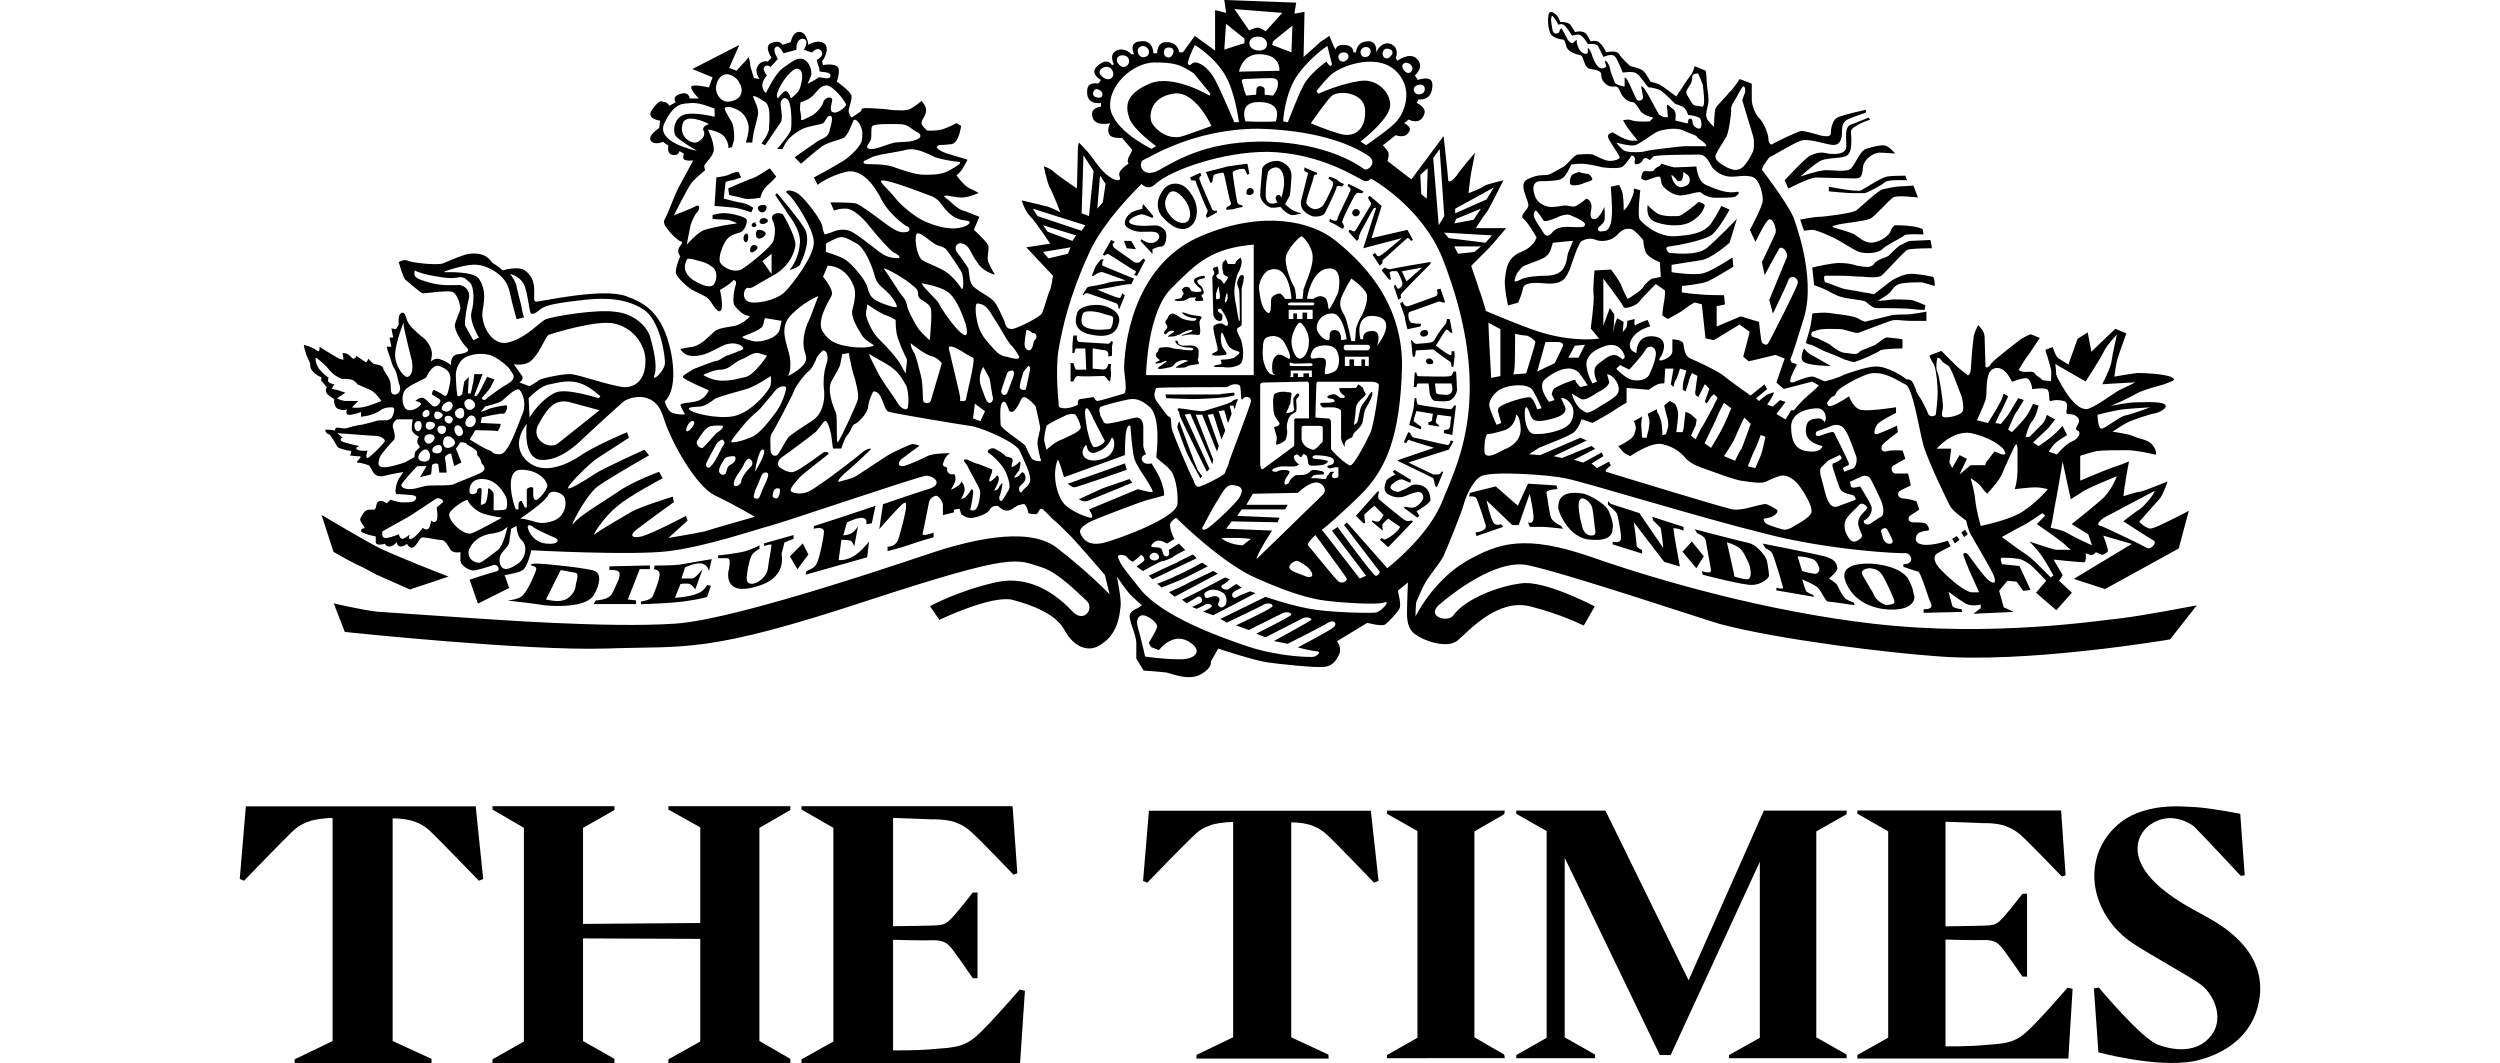 <svg xmlns="http://www.w3.org/2000/svg" xmlns:xlink="http://www.w3.org/1999/xlink" id="Layer_1" x="0px" y="0px" viewBox="0 0 2173.1 924" style="enable-background:new 0 0 2173.1 924;" xml:space="preserve"><style type="text/css">	.st0{fill-rule:evenodd;clip-rule:evenodd;}</style><g>	<path class="st0" d="M279.5,447.6c0,0,37.6,22.3,48.8,28c12,6.4,61.6,25.6,61.6,25.6l-33.6,11.2c-43.2-19.2-20.8-8.8-40.8-19.2  c-8-3.2-25.6-13.5-25.6-13.5L279.5,447.6z M583.4,306.9c-7.2-36-24-43.9-39.2-49.5c-20-7.2-70.4,4-77.6,4.8  c-6.4,0.8,4-16.8-10.4-27.2c-5.6-4-19.2,0-19.2,0s-5.6-4.8-8.8-6.4c-2.4-2.4-5.6-9.6-20-8c-4,0-18.4,6.4-22.4,8  c-4,2.4-25.6,0-30.4-1.6c-4-2.4-8.8,0.8-8.8,0.8s3.2,12,5.6,15.2c3.2,2.4,12.8,11.2,15.2,12c3.2,0,18.4-2.4,24.8-1.6  c5.6,0.8,8,12.8,8,14.4c0,2.4-4,10.4-4.8,14.4c-0.8,4.8,6.4,16,9.6,19.2c4,3.2,1.6,5.6-6.4,6.4c-8,0.8-6.4,9.6-6.4,9.6  s-4-3.2-8.8-4.8c-4.8-2.4-8.8,1.6-8.8,1.6l0.8-5.6c0.8-6.4-5.6-14.4-8.8-16c-2.4-2.4-11.2-8.8-12.8-14.4c-1.6-4.8-2.4-8-5.6-5.6  c-2.4,1.6-1.6,9.6-1.6,9.6l-2.4,4l-4-0.8l1.6,8h-3.2l1.6,8h-4c0,0,0.8,4,2.4,8c1.6,4,1.6,7.2,4.8,12c2.4,4.8,2.4,10.4,4,13.6  c0.8,2.4,0.8,7.2-4,8c-4.8,0-3.2-4.8-4-10.4c-0.8-4.8-6.4-10.4-6.4-12.8c0-1.6-4.8-3.2-7.2-3.2c-1.6,0-5.6-4.8-5.6-4.8  s-1.7,4.8-3.2,2.4c-2.4-1.6-7.2-4.8-7.2-4.8s-1.6,4.8-4.8,0.8c-3.2-4-7.2-3.2-7.2-3.2l0.8,5.6c0,0-3.2,0-6.5-2.4  c-3.2-1.6-14.4-8.8-14.4-8.8s0.8,5.6-2.4,3.2c-4-3.2-11.2-4.8-11.2-4.8s0.8,6.4,4,12.8c3.2,5.7,0,4.8,3.2,9.6c4,4.8,8,5.6,8,5.6  v3.2l4.8,5.6c0,0-2.4,3.2,0.8,6.4c3.2,2.4,5.6,4,5.6,4s-0.8,7.2,4,8.7c5.6,1.7,7.3,0,7.3,0s-2.4,4.9,1.6,4.9c4,0,10.4-2.4,10.4-2.4  v4c0,0,1.6,0,5.6-0.8c4-0.8,9.6-3.2,12.8-5.7c3.2-1.6,5.6-1.6,8.8-1.6c3.2,0,0.8,6.5,0,8.1c-0.8,2.4-4.8,3.2-4.8,3.2h-6.4  c-2.4,0-5.6,1.6-9.6,2.4c-4,0.8-4.9,1.6-8,1.6c-3.2,0.8-7.2,1.5-9.6,2.4c-1.6,0.8-4,0.8-8,0c-4-0.8-3.2,2.4-3.2,2.4s-5.6-0.8-8-0.8  c-1.6-0.8,0,4,2.4,4c1.6,0.8,4.8,6.4,4.8,6.4s2.4,4.8,4,5.6c2.4,0.8,7.3,2.4,9.6,2.4c2.4,0,0,4.1,0,4.1s5.6,0.8,8.8,0.8  c2.4,0.8-5.6,5.6-1.6,5.6s9.6,2.4,9.6,2.4l2.4,4c1.6,4,4.8,6.4,11.2,4.8c6.4-1.6,16-3.2,16-3.2l-3.2,4.8c-3.2,4-4.9,14.4-2.4,14.4  c3.2,0,12,0.8,12,0.8s4.8,0,4.8,2.4c-0.8,4-4.8,4-11.2,4c-5.6,0-11.2-2.4-11.2-2.4l-3.2,3.2c0,0-4-3.2-7.2-1.6  c-2.4,0.8-1.6,7.2-4,7.2c-1.6,0-5.6-0.8-8,1.6c-1.6,1.6-4,6.4-4,6.4s0,1.6,1.6,4c1.6,1.6,2.4,4,2.4,4s-3.2,0-3.2,2.4  c0,2.4,12.8,4.8,12.8,4.8v4.8c0,4,8,1.6,8,1.6s0.8,2.4,4,2.4c3.2,0,6.4-4,6.4-4s0,4,3.2,4c3.2,0,5.6-2.4,5.6-2.4s2.4,5.6,6.4,2.4  c4-4,4-7.2,7.2-8c3.2,0,13.6,2.4,16.8,2.4c2.4,0,4.8,4,7.2,8c2.4,4,8.8,2.4,8.8,2.4v7.2c0,4.8,8,8.8,11.2,8.8  c2.4,0,13.6-3.2,17.6-4.8c4-0.8,6.4,4.8,2.4,5.6c-4,0.8-23.2,7.2-23.2,7.2l7.2,20.8l27.2-13.6l-4-11.2c0,0,11.2-1.6,15.2-4  c4.8-2.4,8-17.6,8-17.6s87.2,4.8,119.2,0.8c32.8-4,74.4-18.4,89.6-22.4c14.4-4,127.2-42.4,134.4-43.2c7.2,0,16,8,0.8,12  c-15.2,4.8-38.3,12.8-38.3,12.8l-3.2,21.6c0,0,16-18.3,20-21.6c4-3.2,3.2,0,3.2,3.2c0,3.2-4.8,22.3-7.2,28.7  c-3.2,5.7-8.8,4.9-8.8,4.9v4c0,0,12.8-3.2,19.2-5.6c6.4-2.4,20.8-6.5,20.8-6.5v-4c0,0-10.4,4-9.6,0.8c0.8-2.4,4.8-23.2,5.6-27.2  c0.8-3.2,3.2-4.8,5.6-5.6c2.4-0.8,6.5,4.8,6.5,8v8.8l9.6-2.4v-2.4l4.8-0.8l1.6,4.8c0,0,4.8,4,9.6,3.2c4.8-0.8,12.8-3.2,15.2-7.2  c1.6-4,7.2-3.2,7.2-3.2s4,4.8,8.8,4c5.6-1.6,4-2.4,6.4-3.2c1.6-1.6,3.2-1.6,6.4-2.4c3.2-0.8,4.8,8,4.8,8s4,0.8,6.4,0.8  c2.4,0,2.4-4.8,4.8-4.8c1.6,0,6.4,5.6,9.6,8.8c3.2,2.4,8,7.2,12.8,12c4.8,4,32.8,36.8,32.8,36.8l4.1,16.8c0,0-19.2-20.1-46.4-40.8  c-26.4-20-81.6-3.2-98.4,1.6c-16,4.8-175.2,60.7-232.8,64.7c-58.4,4-163.1-4-176.8-4.8c-12.8-0.8-69.6-4.8-82.4-5.6  c-13.6-1.6-37.6-7.2-37.6-7.2l9.6,24.8c0,0,158.4,16.8,228,14.4c69.6-2.4,85.6,4.8,226.3-41.6c129.6-42.3,128.8-36,152-28.8  c14.4,4.8,31.2,22.4,38.4,28.8c7.2,6.4-1.6,19.2-11.2,10.4c-10.4-11.2-34.4-33.6-67.2-26.4c-32.8,7.2-57.6,20.8-57.6,20.8l8.1,11.9  c0,0,44.8-21.5,63.2-17.5c18.4,4.8,38.4,12.8,45.6,26.4c7.2,13.6,20.8,21.6,33.6,11.2c13.6-9.6,14.4-26.4,15.2-32  c0.8-5.6-3.2-25.6-3.2-25.6s8.8,12.8,11.2,15.2c3.2,3.2,10.4,9.6,10.4,9.6l-3.2,2.4c0,0-5.6,1.6-7.2,5.6c-1.6,4,5.6,17.6,5.6,24.8  v13.6l6.4,10.4c0,0,12.8,0.8,20,1.7c6.4,1.6,19.2,7.2,29.6,1.6c10.4-5.7,8.8-11.2,8.8-11.2l6.4-11.2c0,0,31.2,10.3,42.4,11.9  c10.4,1.6,41.6,4.8,49.6,4c8-0.8,11.2-6.4,13.6-12c1.6-5.6-2.4-10.3-2.4-10.3l26.4-16c0,0,12,3.2,15.2,1.6  c2.4-1.6,11.2-10.4,12.9-14.4c1.6-3.2-1.6-15.1-1.6-15.1l8.8-7.2c0,0-0.8,18.4-0.8,27.2c0,8.8,2.4,15.2,8,18.4  c4.8,4,26.4,12.8,36,4.8c9.6-8,34.4-36.8,63.2-29.6c28.1,7.2,46.4,16.7,46.4,16.7l9.6-16.7c0,0-44-23.2-64-20  c-20,2.4-48.8,13.6-59.1,28c-4.9,6.4-24,0.8-12-9.6c10.4-8.8,48-39.2,76-34.4c32,6.4,153.6,47.2,167.2,51.1  c53.6,14.4,152,25.6,186.4,28c78.4,7.2,205.6-14.4,205.6-14.4l23.2-29.6c0,0-45.6,8.8-65.6,11.2c-16.8,1.6-112,16.8-215.2,4.8  c-91.1-10.4-184.7-36.8-243.9-57.5c-59.2-20.8-82.4-12.8-110.4,3.2c-28.8,16.8-44,47.9-44,47.9s0-9.6,0.8-12.8  c1.6-3.2,4-9.6,6.5-14.3c2.4-5.6,12.8-17.6,16.8-24.8c3.2-7.2,16-38.4,17.6-44.7c1.6-6.4,7.2-20,14.4-24.8c8-5.6,62.4-1.6,75.2,1.6  c13.6,2.4,117.5,34.4,172.8,47.9c55.2,14.4,118.3,17.6,121.6,16.8c3.2,0,6.4,4,4.8,7.2c-2.4,3.2-6.4,2.4-6.4,2.4v2.4  c0,0,11.2,4,12.8,4c2.4,0.8,8.8,23.2,11.2,28c2.4,5.6-6.4,4.8-6.4,4.8v3.2l33.6-0.8l-0.8-2.4c0,0-8-0.8-8-3.2  c-0.8-3.2-3.2-12-3.2-12s7.2,5.6,13.6,9.6c5.6,4,14.4,1.6,14.4,1.6v3.2l-6.4,4.8l35.2-1.6l-8.8-4l-4-14.3l7.2-8.8l8,0.8l5.7,8  l6.4-0.8l-9.6-20.8l-15.2-1.6c0,0-2.4-5.6,0-5.6c1.6,0,8.8,0,12.8,0.8c4.1,0,8.8,3.2,11.2,4.8c2.4,1.6,14.4,14.4,14.4,14.4  l-8.8,10.4l17.6,15.2l13.6-15.2l-11.2-10.4l3.2-4.8l-8-13.6c0,0,23.2,2.4,26.4,2.4c2.4,0,1.6-8,1.6-8s3.2,1.6,4.8,1.6  c2.4,0,4-2.4,4-2.4l5.6,2.4c0,0,4-1.6,4.8-3.2c0.8-1.6-4-13.6-4-13.6l24.8,7.2l-50.4,30.4l27.2,8.8l64-35.2l8.8-32.8  c0,0-27.2,14.4-32,15.2c-4,1.6-11.2-5.6-11.2-5.6s14.3-16,18.4-20.7c3.2-4.8,6.4-14.4,6.4-14.4s-20,8-23.2,8.8  c-3.2,0-15.2,4-15.2,4s0.8-8.8,1.6-11.2c0-2.4,3.2-19.1,3.2-19.1s-4.8,2.4-12.8,4.8c-7.2,2.4-29.6,12-29.6,12v-21.6  c0,0,9.6-3.2,14.4-4.1c5.6-0.8,17.6-0.8,26.4-0.8c8.8,0,24.8,4,24.8,4s1.6-2.4-2.4-8c-4-5.6-11.9-5.6-16.7-8  c-4.8-2.4-18.4-4-18.4-4s10.4-7.2,14.4-8.8c4.1-1.6,16.8-6.4,22.4-7.2c4.8-0.8,14.4-6.5,6.4-8.8c-7.2-1.6-14.4-0.8-22.4-0.8  c-8,0-22.4,3.2-22.4,3.2s15.2-6.4,21.6-10.4c7.2-4,20.8-7.2,25.6-8.7c4.8-2.4,12-3.2,4.8-6.4c-7.2-2.4-21.6-3.2-28.8-3.2  c-7.2,0.8-20,3.2-20,3.2s1.6-13.6,3.2-16.8c0.8-3.2,7.2-20.8,7.2-20.8l-9.6-4l-20.8,19.9l-3.2-16.8l-8.8,5.6l-8,22.4  c0,0-6.4-4-8.8-5.6c-2.4-1.6-4.8-9.6-4.8-9.6l-6.4,2.4c0,0,4,12.8,4.8,16.8c0.8,3.2,0,10.4,0,10.4l-7.2-0.8l-1.6-1.6  c-2.4-1.6-4-2.4-5.6-4.8c-1.6-1.6-4.8-0.8-8-0.8c-3.2,0-5.6-1.6-5.6-1.6s4.8-8.8,8.8-13.6c3.2-4.8,9.6-14.4,9.6-14.4l-8-3.2  c0,0-8,3.2-11.2,6.4c-3.2,2.4-20.8,16-23.2,19.2c-1.6,3.2-4.8,4.1-4.8,2.5c0-2.5-0.8-20.8-0.8-25.6c0-5.6-5.6-10.4-5.6-10.4  s-4,7.2-4,11.2c-0.8,4-2.4,24.8-2.4,27.2c0,2.4-1.6,6.4-3.2,4.8c-1.6-1.6-5.6-4-10.4-8.8c-5.6-5.6-12-12-12-12l-10.4,4  c0,0,0.8,3.2,4,8c2.4,5.6,3.2,20,3.2,24.8c0,5.6-1.6,18.4-1.6,18.4c0,0.8-4,3.2-6.4,0c-1.6-4-5.6-12-7.2-14.4c-1.6-1.6-4-6.4-4-8  c-0.8-0.8-0.8-3.2-3.2-6.4c-2.4-2.4-4.8-1.6-4.8-1.6l-0.8-0.8c-0.8-0.8-16-11.2-26.4-10.4c-6.5,0-23.2,5.6-27.2,7.2  c-4,2.4-15.2,5.6-16.8,5.6c-1.6-0.8-7.2-3.2-9.6-4c-2.4-0.8-14.4,3.2-16.8,4.8c-3.2,0.8-4-0.8-3.2-2.4c0-2.4,5.6-12.8,5.6-12.8  s-2.4-1.6-4-1.6c-1.6-0.8-1.6-3.2-1.6-3.2s0.8,0,12-36.8c10.4-36-8.8-84.7-9.6-87.1c-7.3-15.2-27.2-40.8-27.2-40.8s0.8-2.4,1.6-4  c1.6-1.6,4-6.4,5.6-7.2c2.4-0.8,19.2-11.2,25.6-13.6c6.4-3.2,20.8,2.4,28,3.2c7.2,0.8,8.8-4.8,8.8-11.2c0-6.4,1.6-8.8,4-10.4  c2.4-1.6,16.8-6.4,16.8-6.4v-2.5c0,0-18.4,4-24,6.4c-4.8,1.6-6.4,9.6-6.4,12.8c0,3.2-0.8,4.8-8.8,3.2c-8-2.4-14.4-4-16.8-4  c-2.4,0-22.4,9.6-24.8,11.2c-1.6,1.6-4,0-4-5.6c-0.8-4.8-4-12.8-8-16.8c-4-4-6.4-12-6.4-16V72.7l-10.4-4c0,0-6.5,9.6-8.8,11.2  c-1.6,2.4-9.6,10.4-12,13.6c-1.6,3.2-1.6,16.8-1.6,16.8s-5.6-4.8-6.4-8c-1.6-3.2,1.6-10.4,1.6-15.2c0-4.8-1.6-12.8-1.6-16.8  c0-4-0.8-8.8-0.8-8.8l-9.6-4c0,0-0.8,3.2-2.4,6.4c-2.4,3.2-6.4,8.7-8.8,12.8c-2.4,3.2-4.8,7.2-4.8,7.2s-10.4-8-14.4-10.4  c-4-1.6-8-2.4-8-2.4s-3.2-6.4-6.4-9.6c-3.2-2.4-11.2-4-11.2-4s-8-7.2-9.6-10.4c-2.5-4-11.2-1.6-11.2-1.6c-4-7.2-4-6.4-5.6-8  c-2.4-3.2-8-1.6-8-1.6s-1.6-2.4-3.2-5.6c-3.2-4.8-10.4-2.4-10.4-2.4s-2.4-4-4-6.4c-2.4-2.4-6.4-2.4-8.8-2.4c0,0-2.4-6.4-4.8-7.2  c-1.6-1.6-5.6-3.2-5.6,2.4c-0.8,4.8,0,10.4,1.6,14.4c1.6,4,8.8,5.6,10.4,5.6c2.5,0,2.5,2.4,4,7.2c2.4,4,8,5.6,11.2,6.4  c2.4,0,2.4,2.4,4.8,8.1c2.4,5.6,6.5,3.2,11.3,5.6c4.8,1.6,0.8,4.8,4.8,9.6c4,4.8,7.2,4,10.4,4c3.2,0,3.2,4.8,6.4,8.7  c3.2,4,6.4,4.8,8,4.8c2.4,0,4.8,4.1,7.2,8c3.2,4,11.2,5.6,11.2,5.6l-3.2,3.2c0,0-10.4,0.8-15.2-0.8c-4-1.6-8,0-8,0s2.4,4,4,6.4  c2.4,3.2,8.8,11.2,8.8,11.2h-5.6c-6.4-0.8-16-7.2-16-7.2s-5.6,0.8-4,4.8c1.6,4,8.7,13.6,9.6,16c1.6,1.6-2.5,4-8.8,4  c-5.6-0.8-10.4-4-14.4-5.6c-4.1-0.8-9.6,0-12.8,0c-3.2,0-10.4,10.4-13.6,11.2c-3.2,1.6-8,4.8-12,6.4c-4.8,0.8-8.8-0.8-18.4,4  c-8.8,4,2.4,20,0.8,23.2c-0.8,4-8,8-4,11.2c4,3.2,11.2,16,11.2,16s-1.6,8-13.6,12.8c-12,4.8-12.8,15.2-13.6,21.6  c-1.6,7.2,2.4,24.8,2.4,24.8l8.8-2.4c0,0,3.2-7.2,4-11.2c0-4,3.2-7.2,19.2-5.6c16.8,1.6,18.4-5.6,21.6-12  c2.4-6.4,7.2-22.4,10.4-24.8c3.2-1.6,8-3.2,12.8-0.8c4.8,1.6,12.8,0.8,17.6-4c4.8-5.6,8.8-6.4,12.8-5.6c4,1.6,10.4,9.6,10.4,9.6  s0,5.6,2.4,11.2c3.2,4.8,12,8,12,8l0.8,12.8l-8,1.6c0,0-5.7,4-7.2,7.2c-1.6,3.2-13.6,10.4-13.6,10.4s-4-7.2-5.6-12  c-1.6-4-8.8-13.6-8.8-13.6l-14.4,0.8c0,0-1.6,16-0.8,20.8c0.8,5.6-2.5,29.6-2.5,29.6l7.3,8.8c0,0-18.4,3.2-45.6-4  c-13.6-3.2-52.8-20-52.8-20s-4-14.4-5.6-17.6c-0.8-3.2-7.2-21.6-7.2-21.6s13.6-13.6,16-16c2.4-2.4,14.4-16.8,14.4-16.8h-16  c-1.6,0-10.4,0-10.4,0s6.5-10.4,10.4-15.2c3.2-5.6,13.6-26.4,13.6-26.4s-13.6,3.2-16.7,4.8c-2.4,2.4-13.6,6.4-13.6,6.4  s1.6-15.2,2.4-18.4c0.8-3.2,3.2-16.8,3.2-16.8s-13.6,16-16,20c-3.2,4-6.4,6.4-7.3,4c0-3.2-4-38.4-4-38.4l-28,37.6l-20.8-16  c0,0,2.4-6.4,0-8.8c-1.6-2.4-4-4.8-4-4.8l11.2-8.8c0,0,8,3.2,11.2-2.4c4-4.8-4-8-4-8l4-3.2c0,0,10.4,5.6,13.6-4.8  c2.4-5.6-6.5-9.6-6.5-9.6l1.6-3.2c0,0,12,2.4,12-12.8c0-8.8-12.8-4-12.8-4l-2.4-4c0,0,9.6-8,0.8-15.2c-6.4-4.8-16,2.5-16,2.5  l-1.6-2.5c0.8-0.8,3.2-8.8-4-12c-8.8-3.2-12.8,7.2-12.8,7.2c0-1.6,0.8-10.4-8-9.6c-9.6,0.8-9.6,9.6-9.6,9.6h-2.4  c0,0,0.8-5.6-7.2-6.4c-8-0.8-8,4-8,4l-1.6-2.4l-4-9.6c0,0-4,3.2-7.2,4.8c-2.4,2.4-15.2,13.6-15.2,13.6l0.8-39.2l-8.8,1.6l1.6-9.6  L1064.2,0l1.6,11.2l-9.6-2.4V44l-17.6-12.8l-10.4,14.3h-3.2c0,0-0.8-9.6-12-8.8c-7.2,0-7.2,9.6-7.2,9.6h-3.2c0,0,0-12-11.2-10.4  c-11.2,0.8-5.6,11.2-5.6,11.2h-2.4c0,0-5.6-6.4-12.8-3.2c-7.2,3.2-2.4,12-2.4,12l-1.6,0.8c0,0-3.2-7.2-12,0  c-8.8,7.2,2.4,12.8,2.4,12.8l-2.4,3.2c0,0-9.6-2.4-9.6,6.4c-0.8,12.8,12,10.4,12,10.4v3.2c0,0-10.4,0.8-7.2,9.6  c2.4,8,15.2,4.8,15.2,4.8s-3.2,5.6-0.8,9.6c1.6,4,11.2,3.2,11.2,3.2l8.8,10.4c0,0-0.8,2.4-3.2,6.4c-1.6,4,0,5.6,0,5.6  s-9.6,5.6-8,10.4c2.4,5.6-3.2,4.8-8.8,0.8c-6.5-4-14.4-16-16.8-19.2c-2.4-3.2-9.6-10.4-9.6-10.4s-0.9,2.4-0.9,5.6  c0,4-0.8,34.3-0.8,34.3s-16.8-11.2-20-14.4c-3.2-3.2-8.8-4.8-8.8-4.8s2.4,12,4.8,17.6c3.2,5.6,9.6,22.4,9.6,22.4  s-10.4-5.6-13.7-5.6c-2.4-0.8-19.9-4.8-19.9-4.8s2.4,8.8,7.2,13.6c4.8,4.8,17.6,24,17.6,24l-20.8,3.2l23.2,24.7  c0,0-1.6,12-3.2,13.6c-0.8,1.6-4.8,15.9-6.4,19.1c-1.6,3.2-20.8,12.8-25.6,13.6c-5.6,0-5.6-2.4-7.2-7.2c-2.4-4.8-5.6-13.5-9.6-17.6  c-4-4-16-9.6-18.4-13.6c-2.4-3.2-2.4-11.2-3.2-14.4c-1.6-2.4-5.6-8.7-9.6-13.5c-4-5.6,0.8-10.4,6.4-7.2c4.8,2.4,5.6,8.8,11.2,15.9  c4.8,8,15.2,10.4,15.2,10.4s-3.2-4.8-5.6-10.4c-2.4-4.8,1.6-12.8-0.8-15.9c-1.6-3.2-12-12.8-12-12.8l4.8-11.2c0,0-8-3.2-12-4.8  c-4.8-0.8-9.6-4.8-13.6-8.8c-4-3.2-7.2-4.8-3.2-4.8c4,0,6.4,1.6,14.4,1.6c8-0.8,13.7-4,13.7-4s-4-2.4-8-4  c-4.8-2.4-11.2-11.2-11.2-11.2s4-3.2,5.6-6.4c1.7-3.2,4-7.2,4-7.2s-4-1.6-8-2.4c-4-1.6-12.8-3.2-16.8-6.4c-4-2.4,0-4,0-4  s4,0,11.2-0.8c6.4-1.6,8-15.9,8-15.9l-4-2.4c0,0-7.2,4-12.8,5.6c-6.5,1.6-12.8,0.8-12.8,0.8s-4.8-4-4.8-6.4c0-3.2,4-6.4,4-11.2  c0-4-4-8-4-8s-5.6,4.8-10.4,7.2c-4.9,1.6-8,0.8-12.8,0.8c-4,0-3.2-0.8-18.4-1.6c-15.2-0.8-8,0.8-12,3.2c-3.2,2.4-7.2,4.8-7.2,4.8  s-3.2-3.2-2.4-7.2c0.8-3.2,2.4-7.2,2.4-11.2c0-4-12.8-12.8-12.8-12.8s2.4-6.4,1.6-11.2c-1.6-5.6-13.6-3.2-13.6-3.2l-0.8-3.2  c0,0,7.2-9.6,2.4-15.2c-5.7-4.8-14.4,0.8-14.4,0.8s-0.8-10.4-7.2-11.2c-6.5-0.8-8,8.8-8,8.8l-7.2,2.4c0,0-2.4-4.8-9.6-1.6  c-7.2,2.4,0,12.8,0,12.8l-3.2,3.3c0,0-5.6-1.6-8.8,4c-3.2,4.8,1.6,11.2,1.6,11.2l-4.8-0.8c0,0-2.4-7.2-3.2-10.4c0-4-1.6-8-1.6-8  l-1.6,2.4c-2.4,2.4-8.8,9.6-8.8,9.6l-6.4-2.4l8.8-20L601.8,60l17.6,7.2l-3.2,8.8c0,0-13.6-3.2-15.2-0.8c-1.6,2.4,6.4,10.4,6.4,10.4  h-8c0,0,0-6.4-8-4c-8,2.4-4,7.2-4,7.2l-5.6,3.2c0,0-1.6-3.2-4-3.2c-2.4,0-3.2-4-10.4,5.7c-7.2,8.8,6.4,10.4,6.4,10.4l-0.8,6.4  c0,0-10.4,6.4-7.2,11.2c3.2,4,10.4,0.8,10.4,0.8l4.8,3.2c0,0-1.6,7.2,3.2,8c5.6,1.6,6.4-3.2,6.4-3.2l4,2.4c0,0-2.4,4.8,1.6,5.6  c4,0.8,6.4,0,6.4,0s-7.2,13.6-11.2,20.8c-4.8,8-11.2,27.2-13.6,30.4c-1.6,3.2,0,5.6,3.2,9.6c3.2,4.1,7.2,8,10.4,9.6  c4,0.8-0.8,3.2-1.7,7.2c-0.8,4,1.7,5.6,1.7,5.6s-4,8.8-4,14.4c0.8,4.8,12,14.4,16,16c4.8,2.4,8.8,4,12,6.4  c3.2,3.2,7.2,12,10.4,11.2c4-1.6,0-18.4,0-18.4s9.6-5.6,11.2-8c0.8-1.6,4,0,2.4,4c-1.6,4.8-2.4,12-1.6,16c1.6,4,8.8,10.4,12.8,10.4  c4,0-6.4,7.2-9.6,8c-2.4,1.6-15.2,1.6-20,5.6c-6.4,5.6-12,12.8-20.8,13.6c-8.8,1.6-8.8,1.6-8.8,1.6s0,1.6,4.8,4.8  c4.8,2.4,13.6,1.6,21.6-2.4c8.8-4,12-7.2,19.2-7.2c6.4,0,11.2,4,8,5.6c-2.4,0.8-11.2,4.8-12.8,4.8c-2.4,0.8-7.2,4.8-9.6,4.8  c-1.6,0-16,5.6-20,7.2c-3.2,2.4-10.4,5.6-8.8,7.2c1.6,2.4,22.4,11.2,22.4,11.2s-2.4,5.6-7.2,8c-4.8,3.2-17.6,2.4-17.6,4.8  c0.8,2.4,4,8,4,8s-4,0.8-9.6-0.8c-5.6-0.8-8-10.4-8-10.4S589.8,340.5,583.4,306.9z M461.9,491.6c0,0,5.6,0.8,4,4  c-0.8,3.2-7.2,17.6-11.2,21.6c-3.2,4-13.6,4.8-13.6,4.8s28,3.2,31.2,4c5.6,0.8,36.8,3.2,43.9-8.8c5.6-9.6,6.5-18.4,0.8-20.9  c-5.6-2.4-43.2-6.4-50.4-6.4C459.5,489.9,461.9,491.6,461.9,491.6z M487.4,495.5l-12.8,25.6c0,0,9.6,2.4,14.4,0.8  c5.6-0.8,10.4-7.2,11.2-11.2c0-4,4-12,0-12.8C496.3,497.2,487.4,495.5,487.4,495.5z M538.6,498.7c0,4-0.8,4.8-4,12  c-2.4,4.8-2.4,7.2-8,9.6c-4.8,1.6-8.8,1.6-8.8,1.6l-1.7,3.2h36.8v-3.2l-7.2-0.8l10.4-26.4h8.8v-3.2l-35.2,0.8v3.2  C529.9,495.5,538.6,494.7,538.6,498.7z M569.1,491.6l-0.8,3.2c0,0,6.4,0,4.8,6.4c-0.8,5.6-4,12.8-5.6,16.8  c-1.7,4-10.4,4.8-10.4,4.8v2.4c0,0,30.4-0.8,42.4-3.2c11.2-1.6,15.2-3.2,15.2-3.2l3.2-9.6l-3.2-0.8c0,0-1.6,3.2-4.8,5.6  c-6.4,4.8-23.2,5.6-23.2,5.6l4.8-12c0,0,4.8-0.8,8,0c3.2,1.6,4.8,4.8,4.8,4.8l6.4-17.6c0,0-6.4,8-8.8,8c-2.4,0-9.6,0-9.6,0l3.2-9.6  c0,0,9.6-4.8,15.2-3.2c4.8,1.6,5.6,6.4,5.6,6.4l2.4-10.4c0,0-23.2,4-28,4.8C585,491.6,569.1,491.6,569.1,491.6z M624.2,482.8v2.4h8  c2.4,0,2.4,3.2,1.6,8.8c-1.6,4.8-4,24,23.2,16c27.2-7.2,22.4-26.4,22.4-28.8c0.8-2.4,2.4-9.6,2.4-9.6l8-3.3v-3.2l-25.6,7.2v2.4  c0,0,6.4-2.4,6.4-0.8c0,2.4-2.4,13.6-3.2,20.7c-1.6,10.4-18.4,18.4-18.4,8c0.8-9.6,3.2-19.2,5.6-21.6c1.6-1.6,5.6-4,5.6-4V474  c0,0-4,2.4-11.2,4.8C641.1,481.2,624.2,482.8,624.2,482.8z M697.8,472.4l-11.2,11.2l6.5,11.2l9.6-12.8L697.8,472.4z M707.4,459.6  c0,0,8.8-2.4,8.8,2.4c0,4.8-4,24-6.4,28c-1.6,4-8.8,6.4-8.8,6.4l-0.8,3.2l53.6-15.2l1.6-13.6c0,0-8,10.4-15.2,13.6  c-6.4,3.2-11.2,2.4-11.2,2.4l2.4-17.6c0,0,5.6,0,8,0.8c1.7,0.9,3.2,4.9,3.2,4.9l3.2-17.6c0,0-1.6,3.2-4.8,5.6c-3.2,2.4-8,2.4-8,2.4  l3.2-11.2c0,0,8-4,12.8-4c5.6,0,4,5.6,4,5.6l4.8-0.8l3.2-15.2c0,0-16.8,5.6-26.4,8.8c-9.6,3.2-27.2,8.8-27.2,8.8V459.6L707.4,459.6  z M1608.1,108.7c-4.8,2.4-3.2,11.2-3.2,18.4c0,7.2-9.6,7.2-16,6.4c-5.6-1.6-9.7-0.8-15.2,1.6c-4.8,2.4-22.4,21.6-22.4,21.6l3.2,7.2  c0,0,18.4-9.6,24-9.6c3.2,0,26.5,0.8,33.6,0.8c5.6,0,6.4-1.6,7.2-8.8c0-7.2,8.8-13.6,14.4-13.6c4.8,0,13.6,0.8,13.6,0.8  s-4.8-6.4-9.6-7.2c-5.6,0-10.4,1.6-16,3.2c-5.6,2.4-9.6,15.2-13.6,17.6c-4,2.4-15.2,0.8-20.8,0.8c-6.4,0-22.4,5.6-22.4,5.6  s9.6-8.8,16-12.8c5.6-4,16-2.4,23.2-4.8c7.2-2.4,4.8-17.6,4.8-21.6c0-4.8,16.8-10.4,16.8-10.4l-1.6-1.6L1608.1,108.7z   M1523.3,132.7c1.6-2.4,1.6-10.4,0.8-13.6c-0.8-3.2-9.6-31.2-9.6-32c0-0.8,0.8-2.4,1.6-4.8c1.6-2.4,0.8-8-0.8-7.2  c-0.8,0-5.6,8.7-6.4,10.4c-0.8,1.6-4.8,6.4-4.1,10.4c0,4.8-2.4,21.6-4.8,23.9c-1.6,3.2-7.2,11.2-8,13.6c-1.6,2.4-1.6,5.6,4.8,9.6  c6.4,4,12,6.4,16.8,3.2C1518.5,143.1,1523.3,132.7,1523.3,132.7z M1349.8,27.2c1.6,3.2,4.8,1.6,5.6,0.8c0-0.8,0.8-3.2,1.6-3.2  c0.9,0,2.5,4,4.8,8c2.4,4.8,4.8,4.8,5.6,4.8c0-0.8,3.2-3.2,3.2-3.2s-0.8,3.2,2.4,8.8c4,5.6,7.2,3.2,7.2,2.4c0-1.6,0-4,0-4  s1.6,0.8,3.2,4.8c0.8,3.2,3.2,9.7,6.4,12c2.4,2.4,6.4,0,6.4-0.8c0-0.8-1.6-4-0.8-4.8c0-0.8,3.2,2.4,4,6.4c0.8,4,2.4,8,4,11.9  c0.8,3.2,8.8,4,8.8,4s0-5.6,0-7.2c0-0.8,0.8-0.8,2.4,1.6c1.6,2.4,6.4,14.4,8,16.8c1.6,2.4,5.6,0.8,5.6-1.6c0-1.6-1.6-8.8-1.6-9.6  c0-0.8,2.4,0.8,4,4c2.4,3.2,8.8,16,11.2,20c3.2,3.2,7.2,3.2,8,2.4c0-1.6-0.8-7.2-0.8-9.6c0-2.4,2.4,0.8,5.6,3.2  c3.2,2.4,1.6,9.6,1.6,9.6s6.4,1.6,9.6,2.4c3.2,0.8,0-3.2,3.2-4c4,0,0,4.8,5.6,8c5.6,3.2,4.8-5.6,3.2-8c-1.6-2.4-10.4-3.2-10.4-3.2  s-1.6-5.6-4.8-7.2c-3.2-1.6-6.4-2.4-6.4-2.4s-0.8-0.8-1.6-1.6c-0.8-0.8-8-8-10.4-9.6c-1.6-1.6-8.8-3.2-11.2-3.2  c-1.6-0.8-7.2-10.4-10.4-12c-2.4-2.4-12-0.8-12-0.8s-4.9-12.8-7.2-14.4c-3.2-2.4-9.6,0.8-9.6,0.8s-4-8-4.8-9.6  c-1.6-2.4-8.8-1.6-8.8-1.6s-2.4-4.8-5.6-7.2c-2.4-2.4-8,0-8,0s-4-6.4-6.4-8.8c-2.4-2.4-5.6-0.8-5.6-0.8s-1.6-3.2-4-6.4  c-2.4-3.3-1.6,0-2.4,1.6C1348.1,16.8,1348.9,24,1349.8,27.2z M1472.1,64.7c-1.6,0.8-0.8,3.2-1.6,5.6c0,2.4-4,6.4-4.8,9.6  c0,2.4,2.4,4.8,4,8c1.6,3.2,3.2,4,4.8,4c0.8,0,0.8,0,4.8,0.8c4,0.8,0.8-17.6,0.8-19.2c-0.8-2.4-3.2-8-4-9.6  C1476.1,63.9,1472.9,63.9,1472.1,64.7z M1412.2,131.1c4,1.6,15.2,1.6,19.2,0c4-0.8,28.8-4,33.6-4c4,0,18.4,0,18.4,0s-0.8-2.4-3.2-4  c-2.4-1.6-4.8-3.2-5.6-4.8c-0.8-0.8-4-1.6-11.2-4.8c-6.4-3.2-18.4-0.8-22.4,0.8c-4,1.6-16,11.2-20,12c-4,0.8-13.6-1.6-16-2.4  C1404.9,123.9,1409,129.5,1412.2,131.1z M1452.9,151.9c0,4,4.1,12.8,10.4,10.4c7.2-1.6,5.6-7.2,4.8-8.8c-0.8-1.6-4.8-4-4.8-4  s0,3.2-0.8,5.6c0,2.4-4,3.2-4.8,1.6C1456.1,154.2,1452.9,151.9,1452.9,151.9z M1366.5,151.9c-1.6,2.4-2.4,4.8-1.6,8  c0.8,2.4,9.6,0.8,12-0.8c2.4-0.8,6.5-1.6,7.2-3.2c0-1.6-2.5-4.8-4-4.8c-1.6,0-5.6-0.8-7.2-1.6  C1372.9,149.5,1368.9,150.3,1366.5,151.9z M1432.2,178.2c0,1.6-2.4,12,8,15.2c9.6,3.2,23.2,4,31.2-1.6c8.8-5.6,9.6-11.2,10.4-12.8  c0.8-1.6-4.8-4-5.6-3.2c-1.6,1.6-13.6,11.2-16.8,12c-2.4,0-11.2,0.8-17.6-1.6C1436.2,183,1432.2,178.2,1432.2,178.2z M1431.4,156.7  c2.4-0.8,8-3.2,10.4-3.2c1.6,0,1.6,0.8,2.4,5.6c0.8,4,8.8,9.6,13.6,10.4c4.8,1.6,15.2-2.4,18.4-2.4c2.4-0.8,4,2.4,7.2,3.2  c3.2,1.6,6.4,1.6,9.6,1.6c3.2,0,11.9,0,15.2-0.8c2.4-1.6,6.4-5.7-0.8-4c-8,0.8-17.6-3.3-24.8-6.5c-7.2-3.2-8-15.9-8-15.9  s-14.4,0.8-19.2,0.8c-4-0.8-11.2-3.2-11.2-3.2s-1.6,2.4-2.4,2.4c-1.6,0.8-3.2,1.6-4,3.2c-0.8,1.6-4.8,0.8-8,0.8  c-2.4,0-3.2,4.8-3.2,6.4C1426.5,155,1428.9,157.4,1431.4,156.7z M1589.7,166.3c0,0,16,1.6,20.8,1.6c4,0,7.2,0,10.4,0  c3.2-0.8,15.2-7.2,17.6-9.6c2.4-2.4,19.2-1.6,19.2-1.6l-1.6-4c0,0-12,0-16,0.8c-4.8,0.8-19.2,10.4-22.4,12c-4,1.6-28-3.2-28-3.2  V166.3z M1568.1,200.6c0,0,4.8-0.8,7.2-0.8c3.2,0,10.4,3.2,16,5.7c6.4,2.4,20,12,24.8,13.5c4.8,1.6,16,1.6,20-2.4  c4-4,16.7-9.6,19.2-12c1.6-1.6,16.7-0.8,16.7-0.8l-0.8-4.8c0,0-6.4-2.4-10.4-2.4c-4-0.8-13.6-0.8-13.6-0.8s-2.4,0.8-4,5.6  c-2.4,4.8-9.6,8.8-16,9.6c-7.2,0-11.2-4.8-15.2-7.2c-4.8-2.5-14.4-4.8-16.8-5.7c-3.2-0.8-3.2-1.6,0.8-2.4c4-1.6,24.8-3.2,29.6-5.6  c4-1.6,16.8-16.8,20-18.4c2.4-2.4,21.6,0,21.6,0l-4-10.4c0,0-9.6,0.8-12.8,0.8c-2.4,0-10.4,1.6-13.6,2.4c-3.2,0-20,16-23.2,18.4  c-3.2,2.4-28,5.6-32.8,5.6c-4,0-16,2.4-16,2.4L1568.1,200.6z M1660.1,238.1c-4.8,0-13.6,4.1-16.8,6.5c-3.2,2.4-14.4,11.2-14.4,11.2  s-6.5-1.6-8.8-1.6c-2.4-0.8-14.4-2.4-17.6-3.2c-3.2-0.8-14.4-5.6-16-5.6c-0.8-0.8-1.6-5.7,0-5.7h14.4c5.6,0,12,0.8,18.4,0.8  c6.4,0.8,13.6,0.8,16-0.8c3.2-2.4,20-21.5,22.4-22.3c1.6-1.6,21.6-1.6,21.6-1.6s-0.8-7.2-1.6-7.2c-1.6,0-14.4,0.8-16.8,0.8  c-3.2,0-7.2,3.2-9.6,4c-2.4,1.6-8,7.2-9.6,8.8c-1.6,1.6-10.4,3.2-12.8,7.2c-2.5,4-8.8,2.4-14.4,1.6c-4.8-1.6-9.6-2.4-16-2.4  c-5.6,0-20.8,3.2-23.2,4l1.6,15.2c0,0,11.2,4,14.4,6.4c3.2,1.6,6.4,3.2,9.6,4c4,1.6,18.4,2.4,20.8,4c2.4,1.6,5.6,5.6,9.6,5.6  c4,0,24,0,30.4,0.8c5.6,0.8,11.2,0.8,11.2,0.8l0.8-4c0,0-10.4-4.8-13.5-4.8c-3.2,0-14.4-0.8-17.6,0c-4,0.8-10.4,0.8-10.4,0.8  s10.4-5.6,12-8.8c1.6-2.4,4-5.6,9.6-6.4c4.8-0.8,13.6-0.8,16.8-0.8c3.2,0.8,11.2,3.2,11.2,3.2s0-7.2-1.6-8  C1680.1,240.6,1664.9,237.4,1660.1,238.1z M1658.5,273.3c-3.2,0-12,0-14.4,0.8c-3.2,0.8-16.8,4-20,4.8c-4,1.6-4.8,0-9.6-2.4  c-5.6-2.4-15.2-3.2-21.6-4c-6.4-1.6-17.6,0-17.6,0s-0.8,8.8-2.4,14.4c-1.6,5.6-3.2,11.2-3.2,11.2s2.4,1.6,4.8,1.6  c2.4,0.8,10.4,5.6,13.6,6.4c2.4,0.8,12,4.8,15.2,6.4c4,0.8,7.2,3.2,10.4,1.6c3.2-0.8,17.6-7.2,20.8-9.6c4-1.6,19.2-1.6,19.2-1.6v-8  c0,0-11.2-1.6-13.6-1.6c-1.6,0-5.6,3.2-8.8,5.6c-2.4,2.4-13.6,4.8-15.2,7.2c-2.4,2.4-4.8,1.6-10.4,0.8c-4.8,0-8.8-2.4-12.8-5.6  c-3.2-3.2-10.4-5.6-12.8-7.2c-3.2-0.8-6.5-1.6-5.6-4c0.8-2.4,0.8-1.6,5.6-3.2c4-1.6,17.6-0.8,20-0.8c3.2,0,12.8,4,15.2,3.2  c2.4-0.8,23.2-8.8,28-10.4c4-1.6,11.2,0,16.8,0c5.6,0,14.4,0,14.4,0v-8C1674.5,270.9,1661.7,273.3,1658.5,273.3z M1568.1,302.9  c0,0-4,8-0.8,11.2c4,4,24,4,24,4s-13.6-8-16.8-9.6C1571.3,306.9,1568.1,302.9,1568.1,302.9z M1365.8,143.1c-1.6,3.2-4.8,10.4-8,12  c-2.5,2.4-16,2.4-19.2,2.4c-3.2,0-6.5,2.4-5.6,8c0.8,5.7,3.2,10.4,8.8,12.8c4.8,2.4,9.6,1.6,15.2,0.8c5.6-1.6,9.6,1.6,12.8,0  c2.4-1.6,5.6-3.2,8-5.6c1.6-2.4,5.6,1.6,5.6,5.6c0,3.2-0.8,5.6-0.8,7.2c0,2.4,0.8,4.8,4,4c4-0.8,8-10.4,8-10.4s0.8,8.8,0,12  c-1.6,4-5.6,4.8-5.6,7.2c0,2.4,2.4,2.4,6.4,1.6c4-0.8,5.6-8.8,5.6-12.8c0.8-4.8-0.8-25.6-0.8-25.6l7.2-1.6c0,0,3.2,5.7,3.2,8.8  c0.8,4,0.8,13.5,0.8,13.5s4-3.2,6.4-9.6c3.2-6.4,2.4-9.6,2.4-9.6l5.6,1.6c0,0-2.4,20-0.8,24.8c2.4,4,15.2,15.2,29.6,15.2  c14.4-0.8,26.4-2.5,32.8-11.2c6.4-9.6,8.8-15.2,8.8-15.2l7.2,3.2c0,0-8.8,16.8-16,22.4c-8,4.8-29.6,8.8-36,9.6  c-5.6,0-1.6,5.6,0,5.6c1.6,0,22.4,3.2,32-4c9.6-8,26.4-25.6,26.4-25.6l-6.4,20.8c0,0-15.1,13.6-24.8,15.2c-10.4,1.6-25.6,4-25.6,4  v6.4c0,0,20,3.2,28.1,0.8c8-2.4,24.8-13.6,24.8-13.6l0.8,8c0,0-16.8,10.4-22.4,12.8c-5.6,2.4-22.4,4-22.4,4v5.6  c0,0,11.2,1.6,15.1,1.6c4.8,0.8,21.6,0.8,21.6,0.8l0.8,8l-7.2,1.6v17.6l20.8-8.8l16,4.8c0,0,1.6,16,2.5,17.6c0,0.8,4,4,5.6,0.8  c1.6-2.4,24-46.4,25.6-51.9c0.8-4.8-5.6-8-8-3.2c-1.6,4.8-13.6,29.5-13.6,29.5l-3.2-11.9c0,0,13.6-32.8,15.2-36.8  c1.6-4.8-4-10.4-6.4-8c-1.6,2.4-12.8,23.2-12.8,23.2l-2.4-11.2c0,0,10.4-21.6,12-25.6c0.8-4.8-3.2-15.2-7.2-10.4  c-4,4.8-10.4,18.4-10.4,18.4l-4.8-10.4c0,0,10.4-19.2,11.2-25.5c0-7.2-3.2-19.2-9.6-20.8c-6.4-1.6-12,0-17.6,0  c-6.4,0-12.8-3.2-16.7-8c-3.2-5.6-5.6-11.2-11.2-11.2c-4.8,0-37.6,0-40,1.6c-1.6,1.6-3.2,3.2-3.2,3.2s-2.4-2.4-4.8-1.6  c-1.6,0.8-0.8,3.2-4.8,4.8c-4,1.6-4-1.6-3.2-3.2c0.8-1.6-2.4-6.4-4-2.4c-2.4,3.2-4.8,7.2-8,8.7c-3.3,0.8-9.6,0.8-16,0  c-6.4-1.6-14.4-3.2-18.4-3.2C1369.7,142.3,1365.8,143.1,1365.8,143.1z M1575.3,331.7l-24.8,6.4l-6.4-5.6l7.2-20.8l-8-3.2l-23.2,5.6  l-4.8-4l5.6-21.6l-8.8-6.4l-22.4,13.6l-7.2-1.6l-3.2-29.6l-6.4-1.6c0,0-8,4.8-10.4,7.2c-2.4,1.6-12.8,7.2-12.8,7.2l-4.8-3.2  c0,0,0.8-8.7,1.6-12c0.8-3.2,0.8-9.6,0.8-9.6l-8-5.6c0,0-12,12-14.4,15.2c-1.6,3.2-12.8,7.2-13.6,4.8c0-1.6-17.6-24.7-17.6-24.7  V259v24l5.6-15.2l4,5.6l-0.8,15.2c0,0,0.8-4,0.8-5.6c0.8-2.4,2.4-6.4,2.4-6.4l5.6,3.2l-0.8,8.8c0,0,2.4-2.4,3.2-4  c0.8-1.6,0.8-5.7,0.8-5.7l6.4-1.6c0,0-0.8,6.4,0.8,5.6c0.8-1.6,10.4-4.8,10.4-4.8l2.4,5.6c0,0-14.4,3.2-17.6,14.4  c-1.6,7.2,5.6,8.7,5.6,8.7s-0.8-16.7,16-14.3c13.6,2.4,5.6,16.8,5.6,16.8s-4,4.8,0,4c4-0.8,9.6-4,9.6-8v-10.3c0,0,8.8,0,9.6,4  c0.8,4,0.8,10.4,6.4,12.8c5.6,2.4,21.6,9.6,28,14.4c5.6,4.8,24,17.6,24,17.6l12-9.6l2.4,4l-9.6,8l2.4,2.4c0,0,5.6-4.8,7.2-5.6  c2.4-0.8,7.2-3.2,5.6-0.8c-0.8,2.4-5.6,9.6-5.6,9.6l4.8,1.6l6.4-5.6l4.8,1.6l-8,10.4l8,4.8l4.9-8h2.4c0,0,2.4-3.2,6.4-7.2  c3.2-4,11.2-9.6,15.2-14.4L1575.3,331.7z M1293.8,280.5c0,6.4,2.4,48,2.4,48l8-1.6v-40.8L1293.8,280.5z M1317,290.2  c0,2.4,0,29.6-0.8,32l-0.8,3.2l11.2-0.8c0,0,8-25.6,8-27.2c0-1.6-4.9-4.8-7.2-5.6C1324.1,291.7,1317,290.2,1317,290.2z   M1343.4,297.3l-7.2,25.6l15.2-7.2c0,0,6.5-12.7,7.2-15.2c0.8-1.6-1.6-3.2-4-3.2C1351.3,297.3,1343.4,297.3,1343.4,297.3z   M1368.9,300.5l-5.6,10.4h8.8l5.6-11.2L1368.9,300.5z M1412.2,310.9c0-0.8,0-0.8,0-1.6c-1.6-4.8-6.5-12.8-18.4-8  c-13.6,4.8-16,12.8-14.5,18.4c0.8,6.4,4.9,13.6,4.9,13.6l4-1.6c0,0-5.6-10.4,0.8-15.2c6.4-4.8,8.8-7.2,13.5-8c4.1,0,8,4,8,4  L1412.2,310.9z M1303.3,362.1c0-1.6-3.2-6.5,0.8-8.8c4.8-3.2,20-8,24.8-8c4-0.8,7.2,10.4,7.2,10.4l4-0.8c0,0-4-9.6-8-16  c-4.8-6.4-21.6-4-27.2-0.8c-5.6,2.4-10.4,9.6-10.4,13.6c0,4,6.4,17.6,6.4,17.6l4-1.6C1304.9,367.7,1304.1,363.7,1303.3,362.1z   M1351.3,347.7l-2.4-4.8c0,0,0-3.2,2.4-5.6c3.2-1.6,9.6-4.8,12.8-5.6c4-1.6,5.6-2.4,5.6,0c0.8,1.6,4,4.8,4,4.8l6.4-1.6  c0,0-4.8-7.2-7.2-10.4c-2.4-3.2-8-4.8-11.2-4c-3.2,0-10.4,2.4-18.4,8.8c-8,6.4,3.2,20,3.2,20L1351.3,347.7z M1408.2,317.3l-3.2,3.2  c0,0,3.2,4,9.6,8c6.4,4,16.8,2.4,19.2-3.2c2.4-5.6,4.8-10.4,5.6-17.6c0-7.2-6.4-8-8.8-4c-2.4,4.8-14.4,17.6-14.4,17.6L1408.2,317.3  z M1317.8,360.5c0,3.2-2.4,11.2-10.4,13.6c-8,2.4-12,3.2-14.4,3.2c-2.4,0.8-3.2,13.6-2.4,16.8c2.4,4.8,10.4,0,16.8-3.3  c6.4-2.4,15.2-8,14.4-19.1C1321,360.5,1317.8,360.5,1317.8,360.5z M1326.5,354c-2.4,0.8-1.6,23.2,7.2,23.2  c9.6,0.8,24.8-3.2,28.8-7.2c4.8-3.2,7.2-12.8,3.2-18.4c-4-6.4-8.8-5.6-8.8-5.6s1.6,3.2,2.5,5.6c0.8,1.6,5.6,8-8.9,12  c-13.5,4-17.5,2.4-19.2-0.8C1329.7,360.5,1328.2,353.3,1326.5,354z M1366.5,342.1c0,2.4,4,12,8.8,14.4c4,2.4,3.2,4.8,16.8-4.1  c13.5-8,17.6-10.4,13.5-19.9c-4-7.2-8.7-7.2-8.7-7.2s0.8,2.4,1.6,5.6c1.6,2.4-3.2,7.2-8.8,9.6c-4.8,3.2-12,8-15.2,6.4  C1371.3,345.3,1366.5,342.1,1366.5,342.1z M1373.7,380.5l5.6,2.4l-28.8,13.6l7.3,1.6l25.6-10.4l3.2,2.4l-18.4,9.6l8,2.4l16-8.8  l1.6,3.2l-10.4,6.4l4.8,4l10.4-5.6l1.6,3.2c0,0-6.4,4.8-4,5.6c2.4,0.8,104,32,110.4,32.8c6.4,0.8,16.8-2.4,16.8-2.4  c3.2-0.8,9.6-2.4,11.2-2.4c1.6,0,7.2,3.2,9.6,4.8c1.6,0.8,0.8,3.2-1.6,4.8c-2.4,2.4-9.6,3.2-9.6,3.2s0,3.2,3.2,4.8  c3.2,1.6,13.6,4.8,15.2,4.8c1.6,0,6.5-1.6,8-3.2c2.4-1.6,11.2-5.6,14.4-10.4c4-4-6.4-20.8-11.2-26.4c-4.8-5.6-10.4-7.2-12.8-7.2  c-3.2,0-10.4,3.2-15.2,5.6c-4,1.6-13.6,0-19.2-0.8c-5.6,0-32.8-10.4-35.2-11.2c-2.4-0.8-9.6-3.2-14.4-8  c-4.8-5.6-10.4-10.4-20.8-12.8c-9.6-2.4-28,10.4-28,10.4s-4.8-2.4-5.6-3.2c-1.6-1.6-4.8-5.6-4.8-5.6s3.2-0.8,8.8-4.8  c5.6-3.2,5.6-7.2,6.4-9.6c0.8-2.4-1.6-7.2-1.6-7.2l7.2-4c0,0-0.8,4.8-0.8,6.4c0,1.6,0.8,12,0.8,12h4c0,0,0.8-4.8,1.6-6.4  c0-1.6,0.8-4.8,0.8-7.2c0-2.4-1.6-7.2-1.6-7.2l8-4c0,0,0,2.4,0.8,3.3c0.8,0.8,1.6,3.2,2.4,5.6c1.6,3.2,1.6,13.6,1.6,13.6l3.2-0.8  c0,0,0.8-3.2,1.6-5.6c0.8-2.4,0-8-0.8-9.6c-0.8-2.4-2.4-9.7-2.4-9.7l4.8-4c0,0,4.9,2.4,4.9,3.2c0.8,0.8,2.4,4.8,2.4,8.8  c0,3.2-1.6,15.1-1.6,15.1h5.6c0,0,0-0.8,0.8-3.2c0-1.6,1.6-14.4,1.6-14.4s2.4,0.8,4,1.6c0.8,0.8,5.6,4.8,5.6,4.8s0,2.4-0.8,5.6  c-1.6,3.2-4,8.7-4,8.7l4,3.2c0,0,3.2-6.4,4.8-9.6c2.5-3.2,8.8-16,10.4-18.4c0.8-2.4,4-8,4-8l-3.2-3.2c0,0-2.4,1.6-3.2,3.2  c-0.8,1.6-3.2,4.8-3.2,4.8l-1.6-1.6l4-11.2l-4-4l-5.6,11.2l-2.4-1.6c0,0-0.8-2.4,0-4.8c0-1.6,1.6-12,1.6-12l-4.8-2.4  c0,0-1.6,3.2-2.4,5.6c0,1.6-3.2,10.4-3.2,10.4l-2.4-1.6c0,0,0-5.6,0.8-8c0.8-2.4,2.4-8.7,2.4-8.7l-5.6-1.6c0,0-2.4,8.8-4,10.4  c-0.8,0.8-1.6,5.6-1.6,5.6l-2.4-2.4l2.4-13.6h-7.2l-0.8,12.8c0,0-4,0-5.6,0.8c-2.4,0.8-8,4.8-8,4.8l-19.2-1.6v12.8  c0,0-7.2,4-10.4,6.4c-3.2,2.4-19.2,11.2-19.2,11.2l-9.6-3.2c0,0-1.6,6.4-6.4,11.2c-4.8,4-27.2,12-30.4,13.6  c-2.4,1.6-8.8,5.6-8.8,5.6l9.6,0.8L1373.7,380.5z M1491.3,365.3c-2.4,4.8-9.6,20-9.6,20l5.6,4c0,0,6.4-10.4,8.8-15.2  c3.2-5.6,8.8-19.2,8.8-19.2l-6.4-4.8C1498.5,350.1,1493,360.5,1491.3,365.3z M1508.2,380.5c-1.6,4-9.6,16-9.6,16l9.6,4  c0,0,4-8.8,5.6-10.4c0.8-1.6,8-21.6,8-21.6l-5.6-5.6C1516.1,362.9,1509.7,376.5,1508.2,380.5z M1530.5,378.1c0,0-4,11.2-5.6,13.6  c-1.6,3.2-5.6,13.6-5.6,13.6l6.4,1.6c0,0,4.8-10.4,5.7-13.6c0.8-2.4,3.2-13.6,3.2-13.6L1530.5,378.1z M1585.7,366.9  c2.4-0.8,2.4-11.2-5.6-12c-8,0-23.2,3.2-23.2,16c0,13.6,4.8,19.2,11.2,20.8c15.2,3.2,16-4,16-4s-14.4-2.4-14.4-12.8  c0-10.4,4.8-10.4,10.4-11.2C1584.9,363.7,1585.7,366.9,1585.7,366.9z M1578.5,378.1c0.8,1.6,3.2,0.8,3.2,0.8s8.8-3.2,9.6-3.2  c0.8,0,2.4-0.8,3.2,0.8c0.8,1.6,12,24,12,24.8c0.8,0.8,0.8,3.2,0,3.2c-0.8,0-4.8,2.4-4.8,2.4l1.6,3.2c0,0,3.2-1.6,6.4-2.4  c3.2-0.8,4.8-6.4,4-10.4c-1.6-4-5.6-16.8-9.6-23.2c-4-6.4-9.6-4.8-12-4c-3.2,1.6-12.8,4.8-12.8,4.8S1577.7,376.5,1578.5,378.1z   M1592.1,398.9c-3.2,0.8-5.6,4-8.8,7.2c-3.2,3.2,0.8,11.2,3.2,22.3c3.2,11.2,6.4,12.8,10.4,12c4-1.6,12.8-4.8,15.2-5.6  c2.4-0.8-0.8-4.1-0.8-4.1s-2.4-0.8-5.6-1.6c-3.2-0.8-5.6-2.4-6.5-4.8c-0.8-1.6-6.4-18.3-6.4-19.2c0-0.8,0-2.4,0.8-2.4  c1.6,0,6.4-3.2,6.4-3.2s0.8-0.8,0.8-1.6c0-0.8-1.6-2.4-1.6-2.4S1595.3,397.3,1592.1,398.9z M1608.9,422.8c0.8,2.4,8,0,8,0  s8,12.8,9.6,16.8s-0.8,9.6-4.8,12c-4,1.6,0,5.6,3.2,4c3.2-1.6,8-5.6,10.4-6.4c2.4-1.6,2.4-7.2,0-13.6c-3.2-7.2-8.8-19.2-10.4-20.8  c-1.6-0.8-4-2.4-8,0c-4,1.6-8.8,4-8.8,4L1608.9,422.8z M1640.9,461.2c-0.8-4-7.2-1.6-5.6,1.6c1.6,4,0.8,5.6,3.2,8  c1.6,2.4,8,3.2,6.4-1.6C1643.3,465.2,1640.9,461.2,1640.9,461.2z M1616.1,438.8c-2.4,3.2-7.2,6.4-10.4,11.2c-4,4.8-2.4,12,0.8,16.8  c3.2,5.6,6.4,4,8,3.2c1.6-0.8,4.8-3.2,4-4.8c-0.8-2.4-2.4-5.6-3.2-8.8c-0.8-4.8,2.4-8.8,4-10.4c1.6-1.6,3.2-3.2,4-4.8  C1623.3,441.2,1619.3,435.6,1616.1,438.8z M1588.1,350.1c0.8,1.6,0,4,4.8,2.4c4.8-1.6,14.4-8,14.4-8s4,12,12,12  c8,0.8,28.8-2.5,28.8-2.5v4.9c0,0-14.4,7.2-16,9.6c-2.4,3.2-4.8,10.3,0,8.7c4.8-1.6,16.8-7.2,16.8-7.2l0.8,5.6  c0,0-11.9,8.8-13.5,11.2c-1.6,2.4-0.8,6.4,3.2,5.6c4.8-1.6,14.4-0.8,14.4-0.8l2.4,7.2c0,0-8.8,4.8-11.2,6.4c-1.6,1.6-0.8,7.2,4,6.4  c5.6,0,9.6,0,9.6,0l2.4,10.4c0,0-7.2,3.2-9.6,4.8c-2.4,1.6-2.4,5.6,2.5,6.5c4.8,0,12,2.4,12,2.4l2.4,7.2c0,0-3.2,2.4-7.2,4.8  c-3.2,1.6-3.2,6.4,2.4,6.4c5.6,0,9.6,0,11.2,1.6c1.6,1.6,3.2,5.6,0.8,5.6c-2.4,0-4.8,0.8-7.2,1.6c-2.4,0.8-6.4,8.8,2.4,10.4  c8.8,1.6,22.4-3.3,22.4-3.3l2.4,4.9c0,0-9.6,4.8-12,6.4c-2.4,1.6-4,6.4,4,14.4c8.8,8.8,20,18.4,26.4,19.2h6.4c0,0-5.6-12.8-7.2-16  c-1.6-3.2-4.8-12-6.4-16c-0.8-3.2,3.2-2.4,4-0.8c1.6,1.6,15.1,21.6,19.2,23.2c3.2,2.4,5.6,1.6,3.2-4.8c-2.4-6.4-17.6-31.2-20-35.9  c-2.4-4-4-12-4-12s-11.2-8-13.6-12c-2.4-4-21.6-44-24-55.2c-3.2-11.2-8.8-48.8-15.2-51.2c-5.6-2.4-20-13.6-33.6-8.7  c-12.8,4.8-23.2,11.9-24.8,13.5c-2.4,2.4-2.4,5.6-4.8,5.6C1591.3,345.3,1588.1,350.1,1588.1,350.1z M1684.1,310.9  c-0.8,2.4-1.6,9.6,0,12.8c1.6,2.4,4.8,24.8,4.8,29.5c0,4.8-3.2,9.6,2.4,9.6c5.6,0,12.8-2.4,14.4-4.8c1.6-1.6,0.8-10.4-1.6-16  c-2.5-5.6-7.2-20.7-10.4-23.9c-3.2-2.5-3.2-1.6-5.6-4C1686.5,310.9,1684.1,310.9,1684.1,310.9z M1333.8,189.4c1.6,4,5.6,8.8,7.2,12  c1.6,2.5,4,6.5,8.8,0c5.6-5.6,13.6-4,18.4-4c4.8,0,9.6,0.8,9.6-2.4c0-2.4-7.2-5.6-11.2-7.2c-4-2.4-7.2-0.8-10.4,0  c-3.2,1.6-12.8,5.6-14.4,4c-1.6-2.4-5.6-8.8-7.2-8.8C1334.6,183,1332.1,186.2,1333.8,189.4z M1349.8,211c-1.6,4-1.6,10.4-8.8,13.6  c-6.4,3.2-16,5.6-18.4,8c-2.4,3.2-4.8,4.8-5.6,9.6c-1.6,4,1.6,2.4,4.8,0.8c4-2.4,15.2-3.3,20.8-3.3c5.6,0,13.6-0.8,16.8-7.2  c3.2-5.6,2.4-9.6,4-13.6c1.6-4,4-9.6,4-9.6L1349.8,211z M1251.4,129.5l-5.6,8l4.8,58.3l4.8-8L1251.4,129.5z M1241,146.3l-6.4,5.6  l0.8,16.8l4.8,4L1241,146.3z M1298.5,163l-33.6,18.4v4l27.2-12L1298.5,163z M1265.8,190.2l-1.6,4l16.7-3.2l6.4-9.6L1265.8,190.2z   M1255.3,202.2l4,4.8l32,4l5.6-6.4L1255.3,202.2z M1267.4,220.6l14.3-1.6l5.6-4.8h-23.2L1267.4,220.6z M1787.3,325.3  c0.8,3.2,8,15.9,12.8,21.6c4.8,5.6,8.8,8.7,13.6,8.7c4.8,0,22.4-12.8,26.4-15.2c3.2-2.4,17.6-8,15.2-8c-1.6,0-28,1.6-28,1.6  s6.4-11.9,8-19.2c0.8-6.4,4.8-23.9,4.8-23.9s-8,8-11.2,14.3c-2.4,5.6-16,26.4-16,26.4l-26.4-15.2  C1786.5,316.5,1787.3,321.3,1787.3,325.3z M1823.3,360.5c0,0,0,13.6,4.1,12c3.2-0.8,14.3-9.6,19.2-11.2c5.6-0.8,22.4-7.2,22.4-7.2  s-14.4,0.8-22.4,1.6C1838.5,356.5,1823.3,360.5,1823.3,360.5z M1828.9,450c-8,5.6-4.8,7.2-2.4,7.2c2.4,0.8,37.6,17.6,40,19.2  c3.2,1.6,8.8-4.8,5.6-6.5c-3.2-1.6-26.4-16.8-26.4-16.8s11.2-8.7,15.2-11.2c4-3.2,12-12.8,12-15.2  C1872.8,426.8,1837.7,445.2,1828.9,450z M1696.1,390l-1.6,12l2.4,4.8l6.4-11.2l6.4,3.2l-6.4,13.6l9.6-8h12.8c0,0,0-2.4,2.5-4.8  c1.6-2.4,5.6-7.2,5.6-7.2l5.6,2.4c0,0,5.6,1.6,3.2-2.4c-1.6-4.8-14.4-12.8-29.6-16c-16-2.4-29.6,13.6-29.6,13.6H1696.1L1696.1,390z   M1732.9,320.5c-4,1.6-4.8,5.6-5.7,11.2c-0.8,6.4,0,12.8-1.6,16.8c-1.6,4.8-7.2,16.8-7.2,16.8l9.6,2.4c0,0,8-12.8,10.4-17.6  c2.4-4,3.2-8,3.2-8l4,2.4c0,0-4,8.8-5.6,12c-1.6,2.4-5.6,11.2-5.6,11.2l4.8,0.8c0,0,5.6-6.4,8-10.4c1.6-3.2,7.2-12,7.2-12l4.8,1.6  c0,0-5.6,9.6-8,12.8c-1.6,3.2-5.6,12.8-5.6,12.8l3.2,2.4c0,0,9.6-9.6,12.8-14.3c3.2-4.8,5.6-10.4,5.6-10.4l4.8,1.6  c0,0-2.4,10.4-5.6,13.6c-3.2,3.2-5.6,13.6-5.6,13.6h3.2c0,0,8.7-8.8,11.2-11.2c2.4-2.4,4-8,4-8l7.2,4c0,0-4,4.8-5.6,7.2  c-2.4,2.4-13.6,12.8-13.6,12.8l4.8,3.2c0,0,9.6-6.4,12.8-9.6c3.2-2.4,8-8,8-8l4,8c0,0-8,4.8-9.6,6.4c-2.4,1.6-6.4,8-6.4,8l7.2,2.4  c0,0,7.2-8.8,12.8-11.2c6.4-2.4,8.8-8.8,4.8-9.6c-3.2-1.6,1.6-4.8,1.6-8.7c-0.8-4-4.8-5.6-9.6-5.6c-4,0,2.4-8.8-3.2-11.2  c-5.6-1.6-10.4-0.8-11.9,0c-2.4,0,0-8-3.2-10.4c-4-1.6-12.8,0-12.8,0s-0.8-9.6-5.6-9.6c-4,0-12,3.2-12,3.2  S1742.5,316.5,1732.9,320.5z M1752.9,386l-1.6,1.6c0,0-8.8,18.4-11.2,24.8c-2.4,5.6-12.8,16.8-12.8,16.8s-3.2-3.2-4.8-5.6  c-1.6-3.2-9.6-8-9.6-8s3.2,10.3,4,18.4c0.8,8.8,4.8,23.2,4.8,23.2s20-4,32.8-10.4c13.5-7.2,25.6-21.6,25.6-21.6s-5.6-1.6-11.2-1.6  c-4.8,0-17.6,1.6-17.6,1.6s2.4-7.2,2.4-16.8v-19.2L1752.9,386z M1792.9,401.2c0,0-4.8,29.6-7.2,40.8c-1.6,11.2-3.2,16.8-3.2,16.8  s9.6,1.6,15.1,4.8c6.4,4,20.8,10.4,20.8,10.4l-3.2-9.6l-14.4-8.8c0,0,19.2-15.2,28-23.2c8-8.8,11.2-18.4,11.2-18.4  s-28,11.2-31.2,14.4c-4,2.4-8.8,5.6-8.8,5.6L1792.9,401.2z M1775.3,446c0,0-11.2,8-17.6,11.2c-6.4,3.2-17.6,9.6-17.6,9.6  s16,12,22.4,16c5.6,4,20,19.1,20,19.1l2.4-1.6c0,0-5.6-10.4-8.9-15.2c-3.2-5.6-11.9-14.4-11.9-14.4s18.4,6.4,23.2,7.2  c4.8,0,12.8,0,12.8,0s-2.4-1.6-6.4-5.6c-4.8-4-23.2-16.8-23.2-16.8l7.2-7.2L1775.3,446z M1604.1,505.1  c6.4,17.6,23.9,24.8,40.7,24.8s20-8,19.2-12c-1.6-4,0-4.8-5.6-15.2c-6.5-9.6-24.8-12.8-34.4-12.8  C1602.5,489.9,1601.7,498.7,1604.1,505.1z M1618.5,498.7c1.6,4,8.8,14.5,10.4,18.4c1.6,4.8,8.8,8.8,11.2,8.8c8-0.8,7.2-1.6,5.6-6.4  c-2.4-5.6-5.6-12.8-8.8-18.4c-3.2-5.6-6.4-6.4-11.2-7.2C1625.7,493.9,1617.7,493.9,1618.5,498.7z M1534.5,476.4  c0,0,5.6,2.4,6.4,5.6c1.6,3.2,8,24.7,8.8,28c1.6,3.2-5.6,0.8-5.6,0.8v2.4l32.8,5.6l-0.8-1.6c0,0-6.4-2.4-6.4-4  c-0.8-1.6-3.2-9.6-3.2-9.6s8,3.2,12.8,6.5c4.1,3.2,7.2,12.8,9.7,12.8c2.4,0,23.2,3.2,23.2,3.2l-0.8-2.4c0,0-3.2-0.8-7.2-3.2  c-3.2-3.2-5.6-8.7-7.2-11.9c-1.6-2.5-7.2-5.7-7.2-5.7s8.8-7.2,7.2-9.6c-0.8-2.4,0-6.4-10.4-9.6c-9.6-2.4-54.4-11.2-54.4-11.2  L1534.5,476.4z M1475.3,463.6c0,0,6.5,2.4,7.2,5.6c0.8,3.2,4,22.4,4.8,26.4c0,4-8,0.8-8,0.8l0.8,3.2c0,0,36.8,9.6,43.2,8.8  c7.2,0,14.4-5.6,14.4-8.1c0-2.4-1.6-13.6-2.4-14.4c0-0.8-7.2-12.8-16.8-14.3c-8-1.7-37.6-9.6-44-11.2c-0.8,0-1.6-0.8-1.6-0.8  L1475.3,463.6z M1562.5,483.6l4,12.8c0,0,8.8,2.4,11.2,2.4c2.5,0,4.9-3.2,3.2-6.4c-1.7-4-3.2-6.4-8-7.2  C1568.1,483.6,1562.5,483.6,1562.5,483.6z M1462.5,479.6l12,14.3l6.5-10.4l-10.4-12.8L1462.5,479.6z M1397.7,435.6v3.2  c0,0,6.4,4.8,8,8c0.9,4,3.3,14.4,3.3,20c0.8,6.5-7.2,4-7.2,4v2.4l25.6,8V478c0,0-4.8-1.6-4.8-4c0-3.2-2.4-20-2.4-20l26.4,34.4  l13.6,4c0,0-5.6-30.4-5.6-32.8c0-1.6,8.8,1.6,8.8,1.6V458l-27.2-8.8l0.8,3.2c0,0,4.8,4.8,6.4,6.4c0.8,1.6,2.4,17.6,2.4,17.6  l-20.8-30.4l-24.8-8L1397.7,435.6z M1372.2,438.8c0,3.2,0.8,11.2,2.4,16c0.8,4.8,2.4,8.8,6.4,10.4c4,0.8,6.4,0,5.7-4  c-0.8-4-1.6-15.1-2.4-18.3c0-3.2-4-8.8-8-9.6C1372.9,432.4,1372.2,436.4,1372.2,438.8z M1354.5,441.2c0,4,9.6,27.1,28,27.9  c17.6,1.6,19.2-5.6,19.2-9.6c0.8-3.2,0-7.2-3.2-15.1c-4-8-18.4-14.4-21.6-15.2C1355.3,425.2,1354.5,436.4,1354.5,441.2z   M1276.9,431.6c0,0,5.6-0.8,6.5,1.7c1.6,3.2,6.4,17.6,8,23.1c1.6,5.6-8.8,6.4-8.8,6.4l0.8,3.2l23.1-8l-1.6-2.4c0,0-5.6,2.4-7.2-2.4  c-2.4-4-5.6-18.3-5.6-18.3l22.4,21.5h5.6l9.6-27.2c0,0,3.3,14.4,3.3,20.8c0,6.4-4.8,4-4.8,4l1.6,4h11.2c4,0,17.6,1.6,17.6,1.6  l-1.6-2.4c0,0-7.2-3.2-8.8-7.2c-1.6-4.8-3.2-18.4-4-21.6c0-3.2,9.6-3.2,9.6-3.2l-0.8-3.2l-24.8-1.6l-8.8,19.2l-19.2-16.8l-22.4,5.6  L1276.9,431.6z M1085.8,26.4c0,0,4.8-2.4,8-2.4c3.2,0.8,6.4,3.2,6.4,3.2l14.4-16L1073,7.9L1085.8,26.4z M1064.2,43.1l17.5-5.6v-4  l-16-12.8L1064.2,43.1z M1105.8,39.1l16.8,6.4l0.8-23.2l-16.8,13.6L1105.8,39.1z M1094.6,43.9c10.4,0,8-12.8-1.6-12  C1083.4,32,1083.4,43.9,1094.6,43.9z M1077,62.3c0,0,34.4-0.8,35.2-0.8c0-12-10.4-14.4-17.6-14.4C1079.4,47.1,1077,62.3,1077,62.3z   M1126.6,67.1c-10.4,16.8-11.2,38.4-11.2,38.4l4,0.8c0,0,9.6-24.8,12.8-30.4c4.8-11.2,20.8-22.4,20.8-22.4s0.8,1.6,2.4,3.2  c1.6,1.6,2.4-0.8,2.4-0.8l-4-16C1153.8,39.9,1137.8,50.3,1126.6,67.1z M1163.4,50.3c1.6,5.7,8.8,3.2,8.8-1.6  C1171.4,43.9,1162.6,44.7,1163.4,50.3z M1182.6,45.5c0.8,6.5,8.8,4.8,8.8-0.8C1191.4,39.1,1182.6,39.9,1182.6,45.5z M1203.3,43.1  c-4,4,0.8,11.2,5.6,5.6C1213.8,43.9,1205.8,40.7,1203.3,43.1z M1220.2,55.2c-4,2.4,2.4,11.2,6.4,7.2  C1230.5,57.6,1223.4,52.8,1220.2,55.2z M1228.9,77.5c0,6.4,9.6,5.6,9.6,0C1238.6,71.1,1228.9,73.5,1228.9,77.5z M1145.8,81.5  c0,0,19.2-8.8,36.8-11.2c16.8-2.4,29.6,14.4,24.8,25.6c-4.8,12-24.8,27.1-24.8,27.1l4.9,3.2c0,0,22.4-15.2,27.2-21.6  c4.8-5.6,15.9-27.2-2.4-43.9c-17.6-15.2-49.6-2.4-56.8,5.6c-4.8,4.8-11.2,12.8-11.2,12.8L1145.8,81.5z M1163.4,115.9  c13.6,4.8,24-3.2,23.2-20c-0.8-16.8-24.8-17.6-29.6-12c-4.8,4.8-17.6,23.2-17.6,23.2S1149.8,111.9,1163.4,115.9z M1109,105.5  c2.4-7.2,2.4-16.8-15.2-16.8c-17.6,0-11.2,16.8-11.2,16.8S1100.2,106.3,1109,105.5z M1081.7,68.7c-4,0-1.6,3.2-0.8,7.2  c0.8,4,2.4,7.2,2.4,7.2l8-0.8c0,0,0.8,1.6,0.8-4c0-5.6,7.2-3.2,7.2-0.8c0,3.2,0,4.8,0,4.8l7.2,0.8c0,0,2.4-2.4,4-7.2  c0.8-4.8,0.8-8-5.6-8C1098.6,67.9,1081.7,68.7,1081.7,68.7z M1038.6,39.1c0,0-4.8,9.6-5.6,13.6c-1.6,3.2,0.8,4.8,2.4,3.2  c1.6-1.6,3.2-1.6,3.2-1.6s8-0.8,16.7,13.5c4,6.4,17.6,38.4,17.6,38.4h4c0,0-3.2-27.2-12.8-42.3  C1054.6,48.7,1038.6,39.1,1038.6,39.1z M1053,109.5c0,0-14.4-32-33.6-28c-19.2,3.2-20.8,18.4-18.4,24.8c3.2,6.4,14.4,16,27.2,12  C1040.2,114.3,1053,109.5,1053,109.5z M1037.8,63.9c-12-8-16.8-9.6-35.2-9.6c-18.4,0.8-39.2,19.9-37.6,39.1c2.4,20,36,36,36,36  l4-2.4c0,0-19.2-13.6-23.2-23.9c-4-11.2-3.2-21.6,17.6-30.4c20-8.7,52,10.4,52,10.4l0.8-1.6L1037.8,63.9z M1012.2,43.1  c-2.4,6.4,4.8,9.6,7.2,4C1022.6,40.7,1013.8,39.9,1012.2,43.1z M989,44.7c0.8,8,11.2,5.6,9.6-0.8C996.2,37.5,988.2,39.9,989,44.7z   M993.8,139.1c-4.8,2.4-1.6,16.8,13.6,8.8c14.4-8,39.2-24,86.4-24.8c61.6-0.8,92,24,92,24c4,1.6,12-6.4,3.2-12  c-23.2-15.2-59.2-22.4-95.2-23.2C1036.2,111.9,997,138.3,993.8,139.1z M971.4,54.4c4.8,8,12,1.6,9.6-3.3  C979.4,46.3,968.2,47.1,971.4,54.4z M957,65.5c6.4,7.2,13.6,1.6,9.6-4.8C962.6,54.4,952.2,60.8,957,65.5z M953.8,84.7  c5.6,1.6,6.4-5.6,0-7.2C950.6,76.7,947.4,83.9,953.8,84.7z M953.8,181.4l4.8-5.6l2.4-16l-4.8-7.2L953.8,181.4z M940.2,185.4  l6.4,2.4l4-39.2l-8.8-13.6L940.2,185.4z M901.8,187.8l38.4,12.8l3.2-4.8l-45.6-14.4L901.8,187.8z M910.6,201.4l21.6,8l3.2-4.8  l-28.8-8.8L910.6,201.4z M906.6,219l4.8,5.6l16.8-4l2.4-5.6L906.6,219z M521.9,344.5c0,0-8.8-8-15.2-10.4  c-11.2-4.8-20.8-1.6-28.8,0c-8,0.8-18.4,12-18.4,12l0.8,16.8c0,0,8.8-15.2,22.4-21.6c8.8-4,32,3.2,37.6,4.8L521.9,344.5z   M497.1,350.1c-15.2-4.8-21.6,5.6-28.8,18.4c-8,13.6,9.6,23.1,16.8,16.8c7.2-5.6,36-28.7,36-28.7S511.4,354,497.1,350.1z   M457.9,400.5c14.4,13.5,36,3.2,49.6-6.4c14.4-8.8,37.6-18.4,37.6-18.4l1.6,4.8c0,0-20.8,13.6-27.2,17.6  c-7.2,4.8-24.8,22.4-25.6,25.6c-1.7,4,15.2-6.4,22.3-11.2c6.5-4.8,44-21.6,44-21.6l4,4.9c0,0-33.6,19.1-44.8,27.1  c-11.2,8.8-25.6,38.4-20.8,32s26.4-19.2,38.3-27.2c12-8.8,36-17.6,36-17.6l3.2,5.6c0,0-30.4,16-40,24.8c-10.4,8-22.4,26.3-19.2,24  c2.4-2.4,23.2-14.4,31.2-19.2c8-4.8,36.8-13.6,36.8-13.6l0.8,4.8c0,0-31.2,22.4-34.4,25.6c-3.2,3.2-2.4,6.4,7.2,4  c10.4-3.2,37.6-17.6,37.6-17.6l1.6,4L581,467.6c0,0,24-4,31.2-5.6c7.2-2.4,44-12.8,44-12.8S637,438,621.8,430.8  c-16-7.2-38.4-45.6-45.6-69.5c-8-24-31.2-15.2-34.4-12c-4,3.2-33.6,30.4-36,32.8c-2.4,2.4-19.2,19.2-35.9,17.6  c-16-1.6-12-31.2-12-31.2S442.6,386,457.9,400.5z M360.3,235.8c0,3.2-1.6,5.6,9.6,8.8c12,4,19.9,3.2,27.2,3.2  c7.2-0.8,12,5.6,10.4,12c-1.6,5.6-4,20-3.2,23.2c1.6,3.2,7.2,12.8,7.2,12.8l4.8-2.4c0,0-8.8-14.4-6.4-22.4s2.4-22.4-1.6-25.5  c-4-3.2-4.8-5.7-12-4c-7.2,0.8-15.2-0.8-23.2-2.4c-8-1.6-12.8-4-12.8-4L360.3,235.8L360.3,235.8z M385.9,236.6  c4.8,0,25.6-0.8,30.4,5.7c4.9,7.2,5.6,15.2,3.3,27.1c-2.4,12,8,32.8,23.1,28c15.2-4,26.4-17.6,32-20c6.4-2.4,44-8.8,60-6.4  c16,1.6,27.2,12,30.4,21.6c2.4,8.8,6.5,24,4,32.8c-3.2,8,8-2.4,8.8-8.8c0.8-5.6-4-39.2-19.2-48c-12.8-8-28.8-10.4-50.4-8  c-20.8,2.4-32.8,4-38.4,8c-4.8,4.8-8.8,4.8-8.8,3.2c-0.8-1.6-2.4-15.9-4.8-22.3c-3.2-9.6-12.8-11.2-12.8-11.2s5.6,7.2,5.6,11.2  c0.8,4,2.4,9.6,4,16c0.8,6.4,2.4,10.4,2.4,10.4l-6.4,1.6c0,0-3.2-10.4-6.5-25.6c-4-15.2-22.3-21.6-27.2-21.6  c-8.8-1.6-28.8,5.6-28.8,5.6L385.9,236.6z M453.9,326.9c1.6,3.2-2.4,5.6-2.4,5.6l8.8,3.2c0,0,5.6-3.2,8.8-5.6  c3.2-1.6,21.5-5.6,28-4.8c7.2,0.8,32,9.6,44.7,11.2c12.8,0.8,19.2-9.6,19.2-21.6c0.8-11.2-7.2-28.7-26.4-33.5  c-15.2-4-55.2,8.8-57.6,9.6c-2.4,0.8-7.2,14.3-13.6,20.8c-5.6,7.2-16.8,4.8-16.8,4.8S452.3,324.5,453.9,326.9z M276.3,318.9  c3.2,5.6,9.6,9.6,9.6,9.6s-0.8,0-0.8,2.4c0,2.4,5.6,3.2,5.6,3.2l-2.4,4l4.8,0.8c4,1.6,7.2,2.4,7.2,2.4l-7.2,4.8  c0,0,1.6,1.6,6.4,2.4c5.6,0,12,0,12,0l-5.6,5.6c0,0,3.2,0.8,8.8,0c5.7-0.8,16.8-5.6,16.8-5.6s-4.8-7.2-9.6-9.6  c-4-1.6-11.2-4.8-11.2-4.8s-0.8-1.6-3.2-3.2c-1.6-1.6-8-1.6-10.4-1.6c-2.4-0.8-7.2-3.2-11.2-8c-3.2-4.8-11.2-10.4-11.2-10.4  S273.1,312.5,276.3,318.9z M343.5,306.9c-0.8,10.4,7.2,20.8,10.4,20.8c4-0.8,5.6-6.4,4-14.4c-1.6-7.2-7.2-27.9-7.2-32.7  C350.7,280.5,344.3,296.5,343.5,306.9z M404.3,348.5c-2.4,2.4,1.6,11.2,7.2,6.4C416.2,350.9,408.3,343.7,404.3,348.5z M406.7,370.9  c6.4,2.4,9.6-8,4-9.6C407.5,359.7,401.1,368.5,406.7,370.9z M385.9,357.3c5.6,2.4,10.4-5.6,5.6-8  C388.3,347.7,380.3,354.9,385.9,357.3z M385.9,343.7c3.2,2.4,4-4.8,5.6-12.8c0.8-8-4-10.4-9.6-12.8c-5.6-1.6-10.4,7.2-11.2,9.6  c-0.8,1.6-10.4,4.8-16.8,9.6c-5.6,4-4.8,15.2-0.8,18.4c4.8,3.3,13.6-3.2,12.8-4.8c-0.8-1.6-4.8-2.4-4.8-2.4s4-4,7.2-2.4  c3.2,1.6,6.4,6.4,8.8,7.2c3.2,0.8,6.4-4,5.6-5.6c-1.6-1.6-7.2-4.8-7.2-4.8s0-3.2,1.6-4C377.1,338.9,382.7,341.3,385.9,343.7z   M403.5,331.7l4-4l-0.8,14.3h2.4c0,0,1.6-5.6,1.6-7.2c0.8-1.6,1.6-9.6,1.6-9.6h7.2c0,0-5.6,14.3-6.5,16.7c-1.6,3.2,0.8,3.2,2.4,0.8  c1.6-1.6,8-15.2,8-15.2l6.4,2.4c0,0-0.8,1.6-2.4,4.8c-0.8,3.2-8.8,11.2-8.8,11.2s0.8,2.4,3.2,1.6c1.6-1.6,12-9.6,19.2-13.6  c8-4.8,5.6-8,3.2-11.2c-1.7-4-9.6-9.6-13.6-12c-4-2.4-12-4.8-22.4-1.6c-9.6,2.4-12,12.8-12,16.8c0,4,0.8,17.6,1.6,18.4  c1.6,0.8,4-1.6,4-1.6L403.5,331.7z M395.5,358.1c-0.8,6.4,8,8,8,1.6C403.5,350.9,396.3,355.6,395.5,358.1z M369.9,356.5  c-4.9,2.4-2.4,8,1.6,5.6C375.5,359.7,372.3,354.9,369.9,356.5z M377.9,358.9c-1.6,3.2,0.8,8,5.6,4  C388.3,359.7,378.7,355.6,377.9,358.9z M386.7,362.9c-1.6,3.2,4,8,6.4,3.2C395.5,362.1,388.3,359.7,386.7,362.9z M363.5,374.9  c4-0.8,4-9.6,0-8.8C358.7,366.1,359.5,374.9,363.5,374.9z M345.1,364.5c-2.4,1.6-4.8,4.8-3.2,8c0.8,3.2,2.4,8.7,0,10.4  c-1.6,1.6-11.2,12-12,15.2c-0.8,3.2-2.4,7.2,2.4,8c4.8,0.8,16.8-3.2,19.2-4c3.2-1.6,8.8-4.8,8.8-4.8s0-3.2,0.8-4.8c1.6-1.6,4-4,4-4  s-2.4-2.4-2.4-4.8c0-2.4,1.6-4,1.6-4s-5.6-2.4-6.4-6.4c0-4,0.8-8.8,0.8-8.8L345.1,364.5L345.1,364.5z M297.9,380.5  c0,0-2.4,0-1.6,2.4c0,1.6,16,4.8,16,4.8s-4.8,1.6-1.6,3.2c3.2,1.6,8.8,0.8,8.8,0.8s-2.4,6.4,0,6.4c1.6,0,12-10.4,14.4-13.6  c2.4-2.4-3.2-5.6-7.2-5.6c-3.2,0-32-2.4-33.6-2.4L297.9,380.5z M370.7,367.7c-2.4,4.8,2.4,8,6.4,4  C381.1,366.9,372.3,365.3,370.7,367.7z M396.3,370.1c-3.2,2.4,0,10.4,4,8.7C405.1,377.2,401.1,367.7,396.3,370.1z M383.5,377.2  c4.8,0.8,6.4-7.9,0-7.2C378.7,370.1,379.5,376.5,383.5,377.2z M385.1,384.4c0,8.8,11.2,4,10.4,0  C394.7,379.7,385.9,375.6,385.1,384.4z M381.1,386.8c-6.4,0.8-7.2,7.2-1.6,7.2C385.9,394.9,385.1,386,381.1,386.8z M368.3,401.2  c8.8,0.8,5.6-12,0.8-10.4C365.1,391.6,359.5,400.5,368.3,401.2z M369.9,378.8c-3.2,3.2,1.6,10.4,6.4,4.8  C381.1,378.1,373.1,375.6,369.9,378.8z M424.3,355.6c1.6-0.8,12-3.2,15.2-3.2c3.2-0.8,0,7.2-1.6,7.2c-2.4-0.8-19.2,3.2-19.2,3.2  l-0.8,4.8c0,0,14.4,0.8,16.8,0.8c1.6,0-1.6,6.4-2.4,6.4c-1.6-0.8-19.2-0.8-19.2-0.8l-4.8,8c0,0,13.6,8.7,17.6,9.6  c3.2,1.6,1.6,3.2,8.8,3.2c7.2,0,15.2-24.8,19.2-34.4c4-8.8,0.8-18.4-2.4-21.6c-3.2-2.4-12,7.2-15.2,9.6c-3.2,2.4-14.4,4.8-14.4,4.8  l-4,4.8C417.8,358.1,423.5,356.5,424.3,355.6z M400.3,384.4l-4,5.6l4.8,12l-6.4,3.2c0,0-1.7-8-2.4-10.4c0-1.6-5.6,0.8-5.6,3.2  c0.8,2.4,1.6,12.8,1.6,12.8h-6.4c0,0-0.8-4.8-0.8-6.4c0-2.4-4.8-1.6-5.6,0c0,1.6-0.8,8-0.8,8l-9.6,2.4l5.6-9.6h-8.1  c0,0-12.8,13.6-13.6,16c-0.8,1.6,1.6,4,7.2,4c6.4,0,11.2-3.2,18.4-3.2c8,0,15.2,0,19.2-0.8c4-1.6,4.8-2.4,9.6-4  c4.8-2.4,16-5.6,17.6-8.8c0.8-3.2-2.4-5.6-2.4-5.6s-0.8-4.8-3.2-6.4c-1.6-2.4,0.8-3.2-2.4-5.6c-4-3.2-7.2-4-7.2-4.8  C405.1,384.4,400.3,384.4,400.3,384.4z M332.3,462c0,1.6-0.8,6.4,4,5.6c4.8-0.8,10.4-3.2,10.4-3.2s0.8,4,3.2,4c3.2-0.8,6.4-4,6.4-4  s-2.4,4.8,0.8,4c3.2,0,10.4-9.6,10.4-9.6s3.2,3.2,5.6,0c1.6-4,1.6-6.4,1.6-6.4s3.2,3.2,4.8,0c1.6-4,0-11.2,0-11.2s4.8-4,5.6-4.8  c0.8-1.5-3.2-4-5.6-3.2c-2.4,1.6-21.6,14.4-25.6,16.7C349.1,452.4,332.3,462,332.3,462z M414.7,426.8c0-2.4,4-4,4-0.8  c0,2.4-0.8,12.8-0.8,12.8s2.4,0,4-1.6c1.6-1.6,2.4-9.6,2.4-12c0-2.4,4.8,2.4,4.8,4v14.4c0,0,8.8,0,10.4-0.8  c1.6-0.8,1.6-6.4,0.8-9.6c-1.6-4-8-16-20-16.8c-12-0.8-12.8,8.8-12,12C409.9,430.8,414.7,429.2,414.7,426.8z M458.7,458  c0,2.4,4,12.8,15.2,14.4c11.2,1.6,12.8-3.2,8.8-4.8c-4-1.6-16-7.2-18.4-8.8C461.9,456.4,458.7,455.6,458.7,458z M450.7,442.8V438  c0-1.6,2.4-4,3.2-1.6c1.6,3.2,2.4,4.8,2.4,4.8h1.6c0,0,0-12.8,0-15.3c0-2.4,5.6-3.2,5.6-1.6v5.6c0,2.4,0.8,6.4,4,4  c3.2-2.4,6.4-6.4,8-10.4c1.6-4-6.4-15.2-22.4-15.2c-16,0-6.4,31.2-4.8,34.4L450.7,442.8L450.7,442.8z M461,452.4  c5.6,1.6,10.4,4,20.8,0c9.6-4,11.2-15.2,8.8-20c-1.6-4-12-8-14.4-1.6c-2.4,5.6-24,20-24,20S455.5,450.8,461,452.4z M444.3,459.6  c0,0-0.8,5.6-1.7,12c-1.6,6.4-10.4,8.7-8,18.3c2.4,8.8,11.2,3.2,16.8-0.8c5.6-4.8,7.2-14.3,2.4-19.2c-4.8-4-4.8-12.8-4.8-12.8  L444.3,459.6z M418.7,446c-7.2-3.2-12-9.6-12-11.2c-0.8-1.6-13.6,6.4-16,11.2c-2.4,5.6,12,20,19.2,17.6  c6.4-2.4,26.4-13.6,26.4-13.6S425.1,448.4,418.7,446z M437.9,460.4c0,0-0.8,1.6-8.8,3.2c-8.8,0.8-16.8,4.8-20.8,12.8  c-4,8,4,13.5,8.8,12.7c4-1.6,10.4-7.2,16-11.2c4.8-4.8,7.2-16.8,8-20L437.9,460.4z M628.2,65.5c-4.8,2.4-8,11.2-4,17.6  c4,6.4,9.6,6.4,16,3.2c6.4-4,4.8-11.2,2.4-14.4C641.1,67.9,633.8,62.3,628.2,65.5z M664.2,58.4c-1.6,2.4,2.4,7.2,2.4,7.2  s-3.3,3.2-4,8c0,5.6,3.3,7.2,3.3,7.2s7.2-16,14.4-21.5c7.2-4.8,12-9.6,17.6-8c6.4,2.4,8,11.2,7.2,14.4c-1.6,4-3.2,7.2-3.2,7.2  s8-4,9.6-5.6c1.6-0.8,10.4,3.2,10.4-1.6c0-4-8.8-2.4-9.6-4c0-0.8,0-2.4-0.8-4c-0.8-2.4-1.6-5.6-1.6-5.6s7.2-3.3,4-8  c-4-4-8,1.6-8,1.6l-7.2-2.4c0,0,5.6-8.8-0.8-9.6c-6.4,0-5.6,9.6-5.6,9.6L681,46.3c0,0-3.2-7.2-6.4-5.6c-4,2.4,1.6,10.4,1.6,10.4  l-6.4,7.2C669.8,58.4,666.7,55.2,664.2,58.4z M621.1,94.3c-3.2-0.8-11.2-4.8-19.2-4.8c-8.8,0.8-15.2-0.8-24,16.8  c-9.6,17.6,28,24.8,28,24.8s-15.2-8.8-18.4-12.8c-3.2-4-1.6-15.2,6.5-18.4c8-3.2,27.2,1.6,27.2,1.6S621.1,99.9,621.1,94.3z   M616.3,107.9c-2.4-1.6-21.6-10.4-23.2,0.8c-2.4,10.4,7.2,16,12,15.2c4.8-1.6,8.8-6.4,6.4-10.4  C609.8,109.5,616.3,107.9,616.3,107.9z M678.6,74.3c-5.6,9.6-2.4,11.2-2.4,11.2s4-5.6,6.4-6.4c3.2,0,4.8,6.4,4.8,6.4  s4.8-3.2,7.2-7.2c1.6-3.2,5.6-16.8-0.8-18.4C690.7,58.4,683.4,65.5,678.6,74.3z M718.6,74.3c-5.6,0-8,4.8-11.2,8  c-2.4,3.2-9.6,6.4-11.2,6.4c-0.8,0-0.8,6.5-0.8,6.5s1.6,8,0.8,8.8c0,1.6,5.6-1.6,8.8-3.2c2.4-0.8,8.8-6.4,10.4-11.2  c0.8-4.8,7.2-6.4,8-3.2c0,3.2-3.2,10.4,0.8,11.2c3.2,1.6,10.4-4,11.2-6.4C735.4,88.7,724.2,74.3,718.6,74.3z M757.8,110.3  c-0.8,3.2,0,8.8-0.8,11.2c-0.8,2.4-6.4,7.2-0.8,8c4.8,0.8,14.4-4,21.6-5.6c6.4-0.8,12.8,0,18.4-2.4c4.8-1.6,5.6-4.8,0-7.2  c-4.8-2.4-6.4-6.4-14.4-6.4C774.6,107.9,758.6,107.1,757.8,110.3z M750.6,141.5c0.8,2.4,14.4,0,24.8,3.2c11.2,4,20.8,7.2,28,7.2  c8,0,15.2,0,22.4-4c8-4.8,10.4-6.4,8-7.2c-1.6,0-14.3-1.6-20.8-4c-7.2-3.2-16.8-8.8-25.6-6.4c-9.6,2.4-26.4,4-31.2,7.2  C752.2,139.9,750.6,139.1,750.6,141.5z M765.9,157.4c-0.8,1.6,6.4,7.2,12,14.4c5.6,7.2,18.4,17.6,26.4,20.8  c7.2,3.2,19.2,7.2,28.8,5.6c7.2-0.8,13.6-5.6,7.2-6.4c-7.2-0.8-11.2-2.4-16.8-8c-6.4-6.4-6.4-11.2-16.8-14.4  C796.2,165.4,766.7,154.2,765.9,157.4z M797,203c-2.4,1.6-0.8,19.2,4.8,23.2c5.6,3.2,16.8,7.2,20.8,10.4c4.8,3.2,9.6,8.8,12.8,13.6  c2.4,4.8,2.4-8,0.8-12.8c-2.4-4.8-10.4-16-12-18.4c-2.4-3.2-3.2-4-8.8-5.6C809.8,211.8,801,201.4,797,203z M801,246.2  c2.4,4.8,12.8,13.6,15.2,17.6c1.6,4,10.4,16.8,16.7,23.2c6.4,6.4,9.6,6.4,6.4-5.6c-4-12-9.6-24-16-28  C816.3,248.6,801,246.2,801,246.2z M768.2,233.4c0,0,7.2,10.4,11.2,16.8c4,7.2,7.2,8,8.8,14.4c0.8,5.6,7.2,16.8,10.4,21.6  c4,4.8,9.6,9.6,9.6,9.6s2.4-24,0.8-28c-1.6-4.8-8.8-6.4-10.4-9.6c-1.6-3.2,1.6-4.8-4.8-9.6C788.2,243,769.8,232.6,768.2,233.4z   M597.1,225.4c-0.8,2.4-5.6,9.6,4.8,17.6c11.2,7.2,17.6,7.2,19.2,3.2c2.4-4,2.4-12-2.4-14.4c-4-3.2-7.2-4-10.4-4.8  C605,226.2,598.7,223.8,597.1,225.4z M633,163.8l0.8,5.7c0,0,8,1.6,13.6,3.2c4.8,0.8,13.6-0.8,13.6-0.8s0.8-5.6,5.7-10.4  c5.6-4.8,8-8,8-8l-5.6-7.2c0,0-12,8-15.2,8.8C650.6,155.8,633,163.8,633,163.8z M662.6,184.6c4,0,5.6-7.2,0.8-6.4  C656.2,178.2,658.6,184.6,662.6,184.6z M660.2,192.6c0,3.2,5.7,2.4,7.2,0C668.3,189.4,661,187.8,660.2,192.6z M657.8,200.6  c-2.4,4.8,0.8,9.6,6.4,4.8C669.1,201.4,659.4,198.2,657.8,200.6z M653.8,213.4c-2.4,1.6-3.2,8.8,2.4,4.8  C661.8,214.2,655.4,211.8,653.8,213.4z M647.4,210.2c3.2,2.4,4-7.2,1.6-7.2C646.7,203,645.1,207.8,647.4,210.2z M656.2,193.4  c-3.2,0-4,4-0.8,4c2.4,0,3.2-3.2,0-3.2C655.4,194.2,659.4,194.2,656.2,193.4z M641.9,175.8c-7.2-1.6-12.8-3.2-12.8-3.2l1.6-14.4  c0,0,4-1.6,6.4-1.6c2.4-0.8,7.2-2.4,7.2-2.4l-2.4-4.8c0,0-4,0-8,2.4c-4,1.6-11.2,2.4-11.2,2.4l-1.6,24.8c0,0,11.2,0.8,17.6,1.6  c5.6,0.8,14.4,4,14.4,4l1.6-4C654.6,180.6,649.9,176.6,641.9,175.8z M675.4,167.9l-1.6,1.6c0,0,5.6,8,8.8,12.8  c2.4,4.8,12.8,15.2,12.8,28c-0.8,12.8-6.5,21.5-8.8,23.9c-2.4,1.6,7.2-1.6,8.8-4c0.8-2.4,11.2-21.6,3.2-32.8  C690.7,185.4,675.4,167.9,675.4,167.9z M665,276.5c-1.6,3.2-0.8,7.2-4,8.8c-2.4,2.4-13.6,6.4-15.2,7.2c-1.6,0.8,1.6,2.4,8.8,4  c6.4,1.6,21.6-2.4,23.2-10.4l1.6-7.2L665,276.5z M627.5,330.9c9.6,0,12.8-1.6,20.8-3.2c8-2.4,18.4-18.4,18.4-18.4s-1.7-0.8-7.2-2.4  c-5.6-0.8-8.8,3.2-15.2,5.6c-6.4,2.4-10.4,8.8-17.6,8.8c-5.6,0-12,3.2-14.4,4c-0.8,0.8-0.8,0.8-0.8,0.8S618.7,330.9,627.5,330.9z   M597.1,374.9c1.6,0.8,8.8-7.2,5.6-8.8C599.5,364.5,594.7,374.1,597.1,374.9z M601.1,357.3c5.6,3.2,29.6,8,40.8,3.2  c13.6-4.9,26.4-20.8,28-25.6c0.8-5.6,0-8,0-8s-12.8,8.8-20.8,11.2c-8,2.4-24,6.4-28,8.8c-3.2,2.4-7.2,5.6-12,6.4  C605,354,593.9,353.3,601.1,357.3z M687.4,274.1c-11.2,11.2-2.4,26.4-0.8,36.8c1.6,11.2-1.6,16-1.6,16s11.2-5.6,14.4-11.2  c3.2-5.6,0-7.2-0.8-14.4c-0.8-6.4,0.8-13.6,3.2-20c3.2-5.7,8-20.8,9.6-24C711.4,257.4,698.6,262.2,687.4,274.1z M670.7,220.6  l-8,6.4l8,11.2V220.6z M615.4,112.7c0.8,1.6,6.4,13.6,4.8,19.2c-1.6,5.6-8.8,11.2-8,12.8c0,1.6,0.8,3.2,0.8,3.2s-8,6.4-12,11.2  c-4,5.6-15.2,28-15.2,28s15.2-5.6,19.2-8c4-1.6,3.2,3.2,0.8,5.6c-2.4,2.4-4.8,8.8-5.6,11.2c-0.8,3.2-3.2,16.8-3.2,16.8  s8.8-10.4,15.2-12.8c7.2-2.4,25.6-5.6,28-5.6c1.6,0-5.6-3.2-8-3.2c-2.4,0-12.8-0.8-12.8-0.8V187c0,0,7.2-2.4,12-1.6  c4,0,17.6,3.2,17.6,5.6c0.8,2.4-1.6,10.4-6.4,11.2c-5.6,1.6-8.8,3.2-11.2,6.4c-2.4,3.2-7.2,13.6-5.6,19.2c2.4,4.8,12.8,10.4,20,5.6  c7.2-4.8,24.8-19.1,26.4-23.9c1.6-5.6,2.4-12-0.8-18.4c-2.4-6.4,8-7.2,9.6-4c1.6,2.4,11.2,20,10.4,26.4c-0.8,5.6-4.9,18.4-20,26.3  c-16,8.8-17.6,11.2-20.8,10.4c-4-0.8-6.4,9.6,0,12c5.6,2.4,23.2-0.8,31.2-8c8-8,26.4-32.8,25.6-43.9c0-11.2-17.6-38.4-22.4-41.6  c-4.8-4,3.2-4,8-0.8c4.8,2.4,20,21.6,21.6,28c0.8,5.6,2.4,8,2.4,8s2.4-0.9,4.8-1.6c2.4-0.8,11.2-5.6,20,0c9.6,5.6,22.4,17.6,28,20  c5.6,2.4,12,2.4,12,1.6c0.8-1.6-4-4-5.6-4.8c-1.6-0.8-12.8-12.8-18.4-20c-5.6-7.2-13.6-16-20.8-17.6c-7.2-0.8-12,1.6-12,1.6  l-3.2-7.2c0,0,16.8,0,21.6,0.8c4.8,0.8,25.6,17.6,32,21.6c6.4,4,9.6,4,13.6,3.2c3.2-1.6,0.8-4.8-0.8-4.8  c-1.6-0.8-15.2-10.4-21.5-22.4c-5.6-11.2-16.8-28.8-32-24.8c-15.2,4-24,11.2-24,11.2l-3.2-6.4c0,0,19.2-10.4,24-13.6  c4.8-2.4,16-12,17.6-18.4c0.8-5.6,0.8-8.8-0.8-12c-0.8-3.2-4.8-8-6.4-5.6c-1.6,3.2-4.9,13.6-8.8,15.2c-4.8,2.4-12,3.2-18.4,7.2  c-5.6,4-18.4,15.2-18.4,15.2l-5.6-5.6c0,0,12.8-8.8,18.4-12.8c4.8-4,10.4-3.2,12-10.4c2.4-8,3.2-13.6,0-12.8  c-2.4,0-3.2,4.8-5.6,6.4c-3.2,1.6-13.6,2.4-19.2,5.6c-5.6,3.2-9.6,6.4-12,9.6c-2.4,3.2-4,7.2-4,7.2h-4.8c0,0,11.2-12.8,12-16.8  c0.8-4,0.8-21.6-2.4-25.6c-3.2-4-5.6-0.8-6.4,1.6c-0.8,3.2,2.4,13.6,0,17.6c-2.4,3.2-13.6,20-13.6,20l-3.2-1.6c0,0,5.6-7.2,6.5-12  c0-4.8,2.4-20-3.3-24c-4.8-3.2-10.4-6.4-10.4-4.8c0,2.4,5.6,9.6,4,16.8c-1.6,7.2-2.4,9.6-3.2,12.8c-0.8,2.4-1.6,10.4-1.6,10.4h-5.6  c0,0,3.2-9.6,2.4-14.4c-0.8-4.8-3.2-10.4-8.8-13.6c-5.6-3.2-11.2-4-12-1.6c0,2.4,6.4,11.2,7.2,14.4c0.8,3.2,1.6,11.2,0.8,13.6  c-0.8,2.4-1.6,5.6-1.6,5.6l-3.2,0.8c0,0,0.8-4-3.2-9.6C625.1,113.5,615.4,112.7,615.4,112.7z M717.9,211.8v7.2c0,0,13.6,4,17.6,7.2  c4.8,3.2,16.8,16.8,18.4,23.2c1.6,5.6,2.4,8.8,8,12c6.4,3.2,13.6,5.6,16.8,5.6c3.2,0.8-3.2-9.6-7.2-12.8c-3.2-4-8.8-5.6-11.2-14.4  c-2.4-9.6-8.8-23.9-15.2-27.9c-7.2-4-11.2-6.4-15.2-5.6C725.8,207,717.9,211.8,717.9,211.8z M753.8,264.5c0,3.2-1.6,7.2-0.8,10.4  c0.8,3.2,4.8,14.4,12,20.8c7.2,7.2,12.8,13.6,16.7,19.2c4,6.5,5.6,11.2,5.6,8.8c0-3.2,1.6-8.8,0.8-12c-1.6-2.4-8-16.8-8.8-22.4  c-0.8-4.8-0.8-11.2-0.8-11.2s-3.2-2.4-10.4-4.8C761.8,270.2,753.8,264.5,753.8,264.5z M849.8,263.8c-3.2-0.8-1.6,14.4,1.6,22.4  c3.2,8,9.6,13.6,12.8,17.6c3.2,3.2,5.6,5.6,11.2,6.4c5.6,1.6,9.6,2.4,10.4,0.8c0.8-0.8-2.4-5.6-5.6-9.6c-4-3.2-11.2-17.6-15.2-23.2  C861,272.5,858.6,264.5,849.8,263.8z M890.6,298.9c0,2.4,0.8,5.6,4,5.6c3.2,0,4-8,4-8s2.4-1.6,2.4-4c0-3.2-4-3.2-4-3.2  s-1.6-2.4-4.8-2.4C892.2,286.9,890.6,295.7,890.6,298.9z M889,325.3c-0.8,3.2-3.2,9.6-2.4,11.9c0.8,2.4,4.9,1.6,4.9,1.6  s0.8-2.4,2.4-10.4c1.6-8.8,2.4-8.8,0-10.4C893.8,318.2,889,322.9,889,325.3z M719.4,231l-4,9.6c0,0,10.4,12,7.2,16.8  c-2.4,4.8-13.6,22.3-7.2,31.2c5.6,8.8,12.8,11.2,23.9,12.8c11.2,1.6,18.4,0,20-0.8c1.6-0.8-7.2-4-10.4-9.6  c-3.2-5.6-9.6-15.2-8-21.6c1.6-6.4,4-15.2,0.8-21.5C734.6,230.2,719.4,231,719.4,231z M875.4,324.5c-0.8,2.4-4,11.2-4.8,14.3  c-1.6,3.2,2.4,6.4,4.8,3.2c1.6-4,3.2-8.7,4.8-12.8c1.6-4,1.6-6.4,0-7.2C880.2,322.1,876.2,322.1,875.4,324.5z M793.8,305.3  c2.4,3.2,4,11.2,6.4,20.1c2.4,8.7,1.6,20.7,2.4,23.2c0,1.6,4.8,3.2,6.4,0c0.8-3.2,9.6-32,9.6-32.8c0-0.8-4.8-5.6-9.6-6.4  c-5.6-1.6-17.6-11.2-17.6-11.2S792.2,302.9,793.8,305.3z M847.4,350.9l-1.6,12.8l6.4,2.4l4-8.7L847.4,350.9z M825,301.3  c-0.8,1.6,0.8,4.8,2.4,12.8c1.6,7.2,7.2,29.6,7.2,31.2v3.2c0,0,4,0.8,4.9-0.8c0-1.6,8.8-35.2,6.4-36.8c-3.2-0.8-10.4-6.4-14.4-8  C827.4,300.5,825,301.3,825,301.3z M755.4,307.7c0,1.6,5.6,12,8,16.8c2.4,4.8,11.2,17.5,15.2,23.1c3.2,6.4,7.2,8.8,9.6,8  c2.4-0.8,1.6-17.6-0.8-20.8c-2.4-4-5.6-12-16.8-18.4C759.4,310.1,755.4,307.7,755.4,307.7z M854.6,318.9c-1.6,3.2-4,8-2.4,15.2  c2.4,6.4,4.8,15.2,7.2,16c2.4,0.8,4.9-2.4,3.2-6.4c-0.8-4-1.6-11.2-2.4-14.4C859.4,326.9,854.6,318.9,854.6,318.9z M732.2,307.7  c0,0-0.8,3.2-1.6,8c-0.8,4.1-3.2,7.2-8,16c-4,8.8,2.4,23.2,4,27.2c1.6,3.2,0,26.3,1.6,25.5c1.6-0.8,16.8-33.6,17.6-37.6  c0.8-4.8-2.4-17.6-4-21.6c-1.6-4.8-4-18.4-4-18.4l-4,0.8L732.2,307.7L732.2,307.7z M677.8,336.5c-3.2,1.6-4.8,4-7.2,7.2  c-3.2,3.2-8.8,11.2-12.8,14.4c-3.2,2.4-8.8,8-12,12c-3.2,4-12.8,15.2-9.6,14.4c4,0,10.4-1.6,17.6-4.8c7.2-3.2,16-15.2,20.8-21.6  c4.8-6.4,8.8-17.6,8.8-21.6C683.4,336.5,681,334.9,677.8,336.5z M616.3,370.9c-4,2.4-6.4,6.4-9.6,11.2c-3.2,4,1.6,8,4,7.2  c2.4-1.6,9.6-10.4,12-12.8c2.4-1.6,6.4-4,5.6-6.4C628.2,370.1,620.3,369.3,616.3,370.9z M663.4,390.8c-4-1.6-7.2,19.2-7.2,19.2  S667.5,392.5,663.4,390.8z M672.3,427.6c-0.8,2.4-1.6,4.8,1.6,5.6c2.4,0.8,4-3.3,4-5.6c0-2.4,0.8-3.2-2.4-3.2  C675.4,424.4,672.3,425.2,672.3,427.6z M661,415.6c-0.8,2.4-4,9.6-4.8,11.2c0,2.4-2.4,4.8,0,6.5c3.2,0.8,4-0.8,4.8-3.3  c0.8-2.4,4-9.6,4.9-11.2c0.8-2.4,3.2-6.4,0.8-8C663.4,410,661.8,413.2,661,415.6z M622.7,386c-1.6,3.2-8,14.4-8.8,16.8  c-0.8,2.4,1.6,5.6,4,2.4c3.2-2.4,9.6-16,10.4-17.6c1.6-1.6,2.4-4-0.8-5.6C627.5,382.1,624.2,383.6,622.7,386z M629.8,398.9  c-1.6,2.4-4.8,7.2-4.8,10.4c0,2.4,3.2,4.8,5.6,2.4c1.6-2.4,0.8-6.4,4.8-8c4.8-2.4,4.8-7.2,2.4-7.2  C634.6,396.5,630.6,397.3,629.8,398.9z M645.9,405.2c-1.6,3.2-7.3,9.6-8,14.4c-0.8,5.6,5.6,2.4,6.4-0.8c0-4,5.6-10.4,8-12.8  c2.4-1.6,2.4-5.6-0.8-7.2C649.9,398,647.4,401.2,645.9,405.2z M709,313.3c-1.6,3.2-3.2,7.2-6.4,9.6c-3.2,2.4-10.4,12-12,15.9  c-0.8,3.2-17.6,35.2-20,38.4c-1.6,2.4-0.8,11.2-0.8,14.4c0,3.2,3.2,5.6,5.6,4.1c1.6-0.8,7.2-12,9.6-15.2c1.6-2.4,12-8.8,21.6-15.2  c10.4-7.2,10.4-21.6,9.6-27.2c-0.8-6.4,0-14.4,1.6-20c2.4-5.7,2.4-12.9-2.4-13.6C715.5,304.5,709.8,309.3,709,313.3z M869.8,369.3  c0,3.2,19.2,15.2,21.6,18.3c1.6,4,4,8.8,5.6,11.2c2.4,2.4,8.8,2.4,8,1.6c-0.8-1.6-3.2-12-3.2-15.2c0-4,2.4-11.2,2.4-12.8  c0-2.4-4-19.2-4-19.2s-3.2-4-5.6-5.6c-2.4-1.6-2.4-2.4-4.8-2.4c-2.4,0.8-2.4,3.2-4.8,7.2c-2.4,4.1-5.6,8-8,4.1  c-1.6-4.8-3.2-8-4.8-7.2C868.2,350.1,869.8,366.1,869.8,369.3z M754.6,354c-0.8,5.7-8.8,13.6-11.2,14.4c-2.4,0-4,7.2-7.3,10.3  c-2.4,3.2-4.8,11.2-4.8,11.2h-7.2c0,0-0.8-4.8-1.6-12c-1.6-7.2-3.2-11.2-4.8-12c-1.6-0.8-5.6,7.2-9.6,10.4  c-4,3.2-23.2,17.6-28,20.8c-4.8,3.2-4.8,8-1.6,9.6c3.2,2.4,8.8,4.8,12,3.2c4-0.8,23.2-15.2,25.6-16.8c3.2-0.8,4.8,0.9,4,1.6  c-0.8,0.8-21.6,16.8-24.8,20c-3.2,4-8,8.8-8,11.2c-0.8,2.4,7.2,4,12.8,2.4c5.6-1.6,12-7.2,16-9.6c4-2.4,31.2-23.2,33.6-25.6  c2.4-2.4,9.6-4.8,6.4-1.6c-3.2,3.2-15.2,14.4-19.2,17.6c-3.2,2.4-11.2,10.4-7.2,9.6c4.8-1.6,8-1.6,14.4-4.8  c6.4-4,19.2-12.8,25.6-16.8c5.6-4,20.8-10.4,23.2-11.2c2.4,0,6.4,1.6,6.4,1.6s-11.2,8-15.2,11.2c-3.2,2.4-4.8,7.2,1.6,6.4  c5.6-1.6,16-6.4,20.8-8.8c4.8-2.4,19.2-2.4,19.2-2.4s-4,2.4-5.6,8c-2.4,4.8,4,3.2,3.2,5.6c-0.8,2.4,2.4,5.6,4.8,4.8  c2.4-0.8,2.4,1.6,2.4,4.8c0,2.4-4,8.7-4,8.7l3.2-1.6c2.4-1.6,4.8-2.4,5.6-4.8c0-2.4,3.2,2.4,3.2,5.6c0,4-3.2,8.8-3.2,8.8l2.4-0.8  c2.4-0.8,5.6-5.6,6.4-7.3c0.8-0.8,2.4-0.8,1.6,4.8c-0.8,6.4-2.4,12.8-2.4,12.8s4,1.6,5.6-1.6c2.4-3.2,3.2-12,3.2-14.4  c0-2.4-10.4-20-11.2-22.4c-1.6-2.4-4.9-5.6-1.6-5.6c2.4,0,6.4,3.2,11.2,4c4,1.6,12,4.8,12,4.8s0,2.4-0.8,4  c-0.8,2.4-3.2,7.2-0.8,6.4c1.6-0.8,3.2-2.4,4.8-4c0.8-2.4,3.2-0.8,2.4,3.2c-0.8,3.2-4,8.8-4,8.8s2.4,0,4-2.4c0.8-2.4,4-5.6,3.2-3.2  c0,2.4-1.6,8.8-2.4,10.4c-0.8,1.7,0,4.8,1.6,4c1.6-0.8,4-5.6,6.4-9.6c2.4-4-2.4-15.9-4.8-19.1c-2.4-4-10.4-12-12.8-12.8  c-2.4-1.6,1.6-4.9,4.9-4c3.2,1.6,8.8,4.8,9.6,6.4c1.6,1.6,5.6,0.8,6.4,3.2c0.8,1.6-2.4,7.2,0,6.4c1.6-0.8,2.4-0.8,5.6-4  c2.4-2.4,0.8,4.8,0,7.2c-1.6,1.6-4.8,6.4-4,6.4c1.6-0.8,4-0.8,5.6-4c1.6-2.4,4,0.8,4,4c0,3.2-2.4,4.8-4.9,7.2c-1.6,2.4,0,8,2.4,4  c3.2-4,4.8-3.2,6.4-8c1.6-5.6-5.6-19.2-8.8-26.4c-2.4-7.2-30.4-19.2-40.7-21.6c-10.4-1.5-69.6-11.2-73.6-12.8  c-4.8-2.4-4.8-17.6-12.9-17.6C758.6,340.5,754.6,349.3,754.6,354z M1005.8,545.1c0.8-2.4-4.8-8-9.6-9.6c-4.8-2.4-9.6,1.6-7.2,9.6  c2.4,8,6.4,25.6,6.4,25.6s15.1,2.4,30.4,2.4c15.2,0,20-8.8,6.4-16c-13.6-7.2-24.8,8-24.8,8s-4-1.6-6.4-2.4c-1.6-1.6-2.4-4-2.4-4  S1005,548.4,1005.8,545.1z M1047.4,518.8c1.6,3.2,6.4-2.4,11.2,0c4,3.2-1.6,5.6,0.8,8c2.4,2.4,4,0.8,5.7-0.8  c1.6-1.6,1.6-8-1.6-10.4c-3.2-2.4-8.8-4-12.8-2.4C1045.8,515.6,1046.6,516.4,1047.4,518.8z M1000.2,486c4,3.2,10.4-0.8,5.6-4.8  C1002.6,478.8,997,482.8,1000.2,486z M1059.4,433.3c-6.4,9.6-13.6,24.7-14.4,25.5c0,1.6,0.8,2.4,4,0.8c2.4-0.8,25.6-21.6,28.8-28  c3.2-5.6,1.6-8.8-4-9.6C1067.4,420.4,1065,423.6,1059.4,433.3z M1061.8,467.6c1.6,2.4,8,4.8,12,5.6c4,0.8,6.4,0.8,6.4,0.8l7.2-5.6  c0,0-8-0.8-12-0.8H1061.8L1061.8,467.6z M1128.2,487.6c-2.4-0.8-8.8,3.2-7.2,6.4c1.6,3.2,9.6,4.8,14.4,7.2c5.6,1.6,6.4-1.6,4-4.8  C1137.8,492.4,1128.2,487.6,1128.2,487.6z M991.4,512.4c19.1,23.2,67.1,40.8,93.5,49.6c26.4,8.8,55.2,9.6,57.6,8.8  c2.4-0.8,7.2-4.8,0.8-4.8c-5.6-0.8-15.2-3.2-15.2-3.2s28.8-15.2,31.2-17.6c3.2-2.4,0.8-7.2-4.8-4c-4.8,3.2-35.2,18.4-35.2,18.4  l-12-2.4c0,0,28-15.2,31.2-17.6c4-1.6-1.6-4-5.7-2.4c-3.2,1.6-32.8,16.8-32.8,16.8l-8-3.2c0,0,24-12,28.8-15.2  c4.8-2.4-2.4-4.8-6.4-2.4c-3.2,1.6-28.8,14.4-28.8,14.4l-11.2-4c0,0,28.8-13.5,31.2-16c2.4-2.4-3.2-4-6.4-2.4  c-2.4,1.6-32.8,16-32.8,16l-5.6-3.2l39.2-19.2c0,0,20.8,7.2,38.4,10.4c16.7,3.2,53.6,4,57.6,3.2c4.8-0.8,13.6-11.2,7.2-8.7  c-6.4,2.4-39.2,0-51.2-1.6c-12.8-1.6-30.4-6.4-59.2-19.2c-28.8-12-67.2-49.6-68.8-51.2c-1.6-2.4-2.4-1.6-5.6,1.6  c-4,3.2,2.4,15.2,2.4,15.2l-6.4,4c0,0-4-2.5-6.5-2.5c-2.4-0.8-7.2,2.5-7.2,4.9c0.8,1.6,8,0,8.8,2.4c1.6,1.6,0.8,6.4,4.8,6.4  c3.2-0.8,1.6-5.6,1.6-5.6l8.8-5.6l5.6,5.6c0,0-9.6,4.8-11.2,6.4c-1.6,0.8-6.4,3.2-8.8,3.2c-1.6,0-16.8,8.7-16.8,8.7l-5.6-4  c0,0,4.8-3.2,6.4-4.8c1.6-1.6-1.6-6.4-3.2-4.8c-0.8,1.6-6.5,5.6-6.5,5.6s-3.2-1.6-4.8-4c-1.6-2.4-8.8-3.2-8,0  C974.6,490.8,972.2,488.4,991.4,512.4z M1022.6,489.2c-2.4,0.8-24,11.2-24,11.2l3.2,3.2l38.4-18.4l-3.2-3.2  C1037,482,1025,487.6,1022.6,489.2z M1022.6,500.3c-4,2.4-16.8,7.2-16.8,7.2l4,3.2c0,0,12-4.8,16-6.4c5.6-2.4,24-12,24-12l-4.8-3.2  C1045,489.2,1027.4,498.7,1022.6,500.3z M1054.6,496.3c0,0-15.2,7.2-20,9.6c-4,2.5-18.4,8.8-18.4,8.8l4.8,4l37.6-20L1054.6,496.3z   M1069,503.5l-4-1.6c0,0-13.6,7.2-18.4,9.7c-4,2.4-19.2,9.6-19.2,9.6l4,3.2c0,0,7.2-4,9.6-5.6c3.2-1.6,4.8,3.2,3.2,4.8  c-2.4,1.6-8,4-8,4l4,1.6c0,0,5.6-2.4,8-4c3.2-0.8,6.4,0.8,4.8,2.4c-1.6,1.6-7.2,4-7.2,4l8.8,3.2l36.8-19.2l-4.8-1.6  c0,0-10.4,4-12.8,5.6c-2.4,0.8-4-3.2-1.6-4.8c1.6-1.6,7.2-4,7.2-4l-4.8-3.2c0,0-4.8,3.2-7.2,4.8c-2.4,0.8-8-1.6-4.8-4  C1065,507.5,1069,503.5,1069,503.5z M1092.2,486c0,0,52.8-51.1,57.6-56c4.8-4-0.8-12-7.2-10.4c-6.4,0.8-14.4,8.8-14.4,8.8  l-39.2,0.8l-5.6,9.6h36l-2.4,4h-37.6l-4,5.6l36.8,1.6l-1.6,4l-40-0.8l-4.8,6.4l40,1.6C1092.2,482,1092.2,486,1092.2,486z M1137,474  c1.6,1.6,24.8,31.1,27.2,31.9c2.4,1.6,7.2-0.8,6.4-3.2c-0.8-1.6-27.2-37.6-27.2-37.6S1135.4,472.4,1137,474z M944.2,354.9  c-2.4,1.6,0,12.8,0.8,18.4c1.6,6.4,2.4,10.4,4.8,14.4c1.6,3.2,11.2-2.4,10.4-4.8c-1.6-3.2-7.2-13.5-9.6-18.4  C949,360.5,945.8,354,944.2,354.9z M909.8,370.1c-0.8,2.4-3.2,12-1.6,15.2c0.8,4,1.6,5.6,1.6,5.6s6.4-6.4,12.8-8.7  c6.4-3.2,17.6-7.2,16.8-11.2c-0.8-4-2.4-7.2-4-9.6c-0.8-2.4-4.8-1.6-8-0.8C924.2,362.1,910.6,368.5,909.8,370.1z M956.2,354  c-0.8,1.6-0.8,4,0,5.7c0,2.4,2.4,4.8,3.2,7.2c0.8,1.6,4,1.6,6.4,0.8c3.2,0,20-4.8,22.4-4.8c2.4,0,5.6,2.4,5.6,8c0,6.4,0,12.8,0,16  c0,3.2,2.4,8,2.4,8s-5.6,1.6-3.2,5.6c1.6,4,8,2.3,8,2.3s5.6,8.8,7.2,12.8c1.6,3.2,4.9,13.6,3.3,15.2c-2.4,0.8-12,3.2-15.2,4.1  c-3.2,0.8-44,16-49.6,19.1c-5.6,3.2-9.6,6.4-7.2,10.4c1.6,3.2,5.6,11.2,20.8,7.2c14.4-4,62.4-21.6,63.2-33.6  c0.8-12-2.4-25.6-6.4-29.6c-4-4.8-12-9.6-12-11.2c0-1.6,4.8-35.2-6.4-44c-10.4-8.8-16-6.4-23.2-4.8  C968.2,350.1,958.6,352.5,956.2,354z M954.6,392.5c-10.4,4.8-9.6-6.4-10.4-5.6c-0.8,0-3.2,3.2-3.2,6.4c0,4,4.8,9.6,17.6,5.6  c12.8-4,10.4-18.4,8.1-18.4C965,380.5,965.8,387.6,954.6,392.5z M925,438c5.6,6.4,21.6,12.8,24,12c1.6-1.6-2.4-7.2-2.4-7.2  l42.4-17.6c0,0,11.2,3.2,12.8,2.4c0.8,0-0.8-3.2-3.2-7.2c-1.6-3.2-11.2-16-12.8-22.4c-1.6-6.4-3.2-26.4-3.2-27.2  c0-1.5-2.4-1.5-3.2,2.4c-1.6,3.2-1.6,22.4-1.6,22.4L925,414.8c0,0-0.8-1.6-1.6-4.8c-0.8-3.2-4-12-4-10.4  C913.8,414,919.4,431.6,925,438z M928.2,420.4c0,0,3.2,3.2,5.6,3.2c2.4,0,45.6-15.2,45.6-15.2l-1.6-5.6c0,0-32.8,12-38.4,13.6  C933.8,418.8,928.2,420.4,928.2,420.4z M937.8,434c1.6,0.8,4,2.4,7.2,1.6c2.4-0.8,39.2-16,39.2-16l-2.4-3.2c0,0-18.4,6.4-23.2,8  C953,426.8,937.8,434,937.8,434z M1013,342.9l0.8,3.2c0,0,17.6,0.8,22.4,0.8c4.8,0,24-0.8,28.8-1.6c4.8-0.8,8-1.6,8-1.6v-2.4  c0,0-10.4,0.8-13.6,1.6C1055.4,342.9,1013,342.9,1013,342.9z M1071.4,348.5c-1.6,2.4-20.8,7.2-24.8,8.8c-3.2,0.8-19.2-2.4-21.6-2.4  c-3.2,0,0,3.2,0,3.2s0,1.6,0.8,4c0.8,2.4,23.2,47.9,23.2,47.9l2.4-2.4l-21.6-47.2l4.8-0.8l19.2,44l0.8-4l-15.2-39.1h5.6l12.8,32  l1.6-4.8l-9.6-27.1l4.8-0.8l7.2,22.4l3.2-8l-5.7-16.8l4.9-0.8l3.2,11.2l3.2-8l-1.6-7.2h3.2c0,0,0.8,4.9,1.6,1.6  c0-2.4,2.4-7.2,2.4-7.2S1073,346.9,1071.4,348.5z M1023.4,371.7c0.8,1.6,6.4,19.1,10.4,26.4c4,7.2,9.6,17.6,9.6,17.6l1.6-1.6  c0,0-1.6-2.4-4-5.6c-1.6-3.2-16-42.4-16-42.4S1023.4,369.3,1023.4,371.7z M1004.2,339.7c-0.8,1.6-1.6,5.6,1.6,9.6  c3.2,4,8.8,12.9,10.4,12.9c2.4,0,1.6,8,2.4,10.4c0,2.4,16,40,18.4,43.9c1.6,4,2.4,8.8,8,5.6c6.4-2.4,20-9.6,20-11.2  c0-1.6,3.2-7.2,3.2-8.8c0-1.6,19.2-50.4,19.2-53.6c0-4-5.6-4.8-7.2-1.6c-1.6,2.4-1.6-5.6-1.6-7.2c-0.8-1.6,0.8-4.8-3.2-5.6  c-4.8-0.8-8.8,2.4-8.8,2.4s-60,0-61.6,0.8C1004.2,338.1,1004.2,339.7,1004.2,339.7z M1127.4,394.9c-2.4,0.8-3.2,1.6-2.4,4  c0.8,2.4,4,4.8,4,4.8s0,0.8-3.2,1.6c-2.4,0.8-12.8-0.8-15.2,0.8c-3.2,0.8-4.8,1.6-4.8,3.2c0.8,0.8,3.2,0.8,4,0.8  c0.8-0.8,3.2-1.6,5.6-1.6c2.4,0,4.8,0,5.6,1.6c0,1.6-3.2,4.8-4,7.2c-0.8,2.4-0.8,4,0.8,4c2.4-0.8,3.2-2.4,3.2-3.2  c0-0.8,3.2-4,4.8-4.8c1.6-0.8,5.6,0,8.8-0.8c3.2-0.8,4-3.2,6.4-4c2.4,0,4,0,6.4,0.8c3.2,0,4.8,2.4,2.4,3.2c-2.4,0-8.8,0-8.8,1.6  c-0.8,0.8-1.6,1.6-1.6,1.6s1.6,0,4.8,0c2.4,0,8,1.6,8.8,0c0-2.4,1.6-2.4,2.4-4c0.8-1.6,0.8-1.6,1.6-1.6s3.2,0,3.2,0s-2.4,0.8-2.4,4  c0,2.4,5.6,1.6,5.6,0c0-2.4,0-5.6,0-7.2c0.8-0.8-0.8-0.8-2.4-0.8c-1.6,0-4,1.6-5.7,0.8c-1.6,0-2.4-2.4,0-2.4c2.4-0.8,4.9-0.8,4-4.8  c-0.8-3.2-12-4-16-4c-4,0.8-2.4,3.2,0,3.2c1.6,0,8.8,0.8,10.4,1.6c1.6,0.8-0.8,2.3-2.4,3.2c-2.4,0.8-10.4,1.6-12.8,0.8  c-2.4-0.8-0.8-6.4-3.2-8.8c-2.4-1.6-2.4-0.8-3.2,0c0,1.6-2.4,2.4-2.4,0.8C1129,395.7,1127.4,394.9,1127.4,394.9z M1131.4,371.7  v10.4c0,1.6,1.6,4,3.2,5.6c1.6,1.6,4,2.4,6.4,3.2c2.4,0.8,8-6.4,8.8-7.2c0-0.8,0-2.4,0-4.8v-7.1c0-1.6-1.6-1.6-4-1.6h-12  C1131.4,370.1,1131.4,371.7,1131.4,371.7z M1136.2,331.7c-1.6,0-34.4,0.8-37.6,0.8c-3.2,0-3.2,1.6-3.2,3.2c0,1.6,0,66.4,0,68  c0,0.8,0.8,5.6,2.4,4c0.8-0.8,23.2-16.8,24.8-18.4c1.6-0.8,2.4-1.6,2.4-2.4c0-1.6,0-18.4,0-20.8c0-2.4,0-2.4,3.2-2.4h9.6v-29.6  C1137.8,334.1,1137.8,331.7,1136.2,331.7z M1124.2,346.1c0,1.6,0,7.2,0.8,9.6c0,2.4-4.8,3.3-6.4,3.3c-1.6,0,0.8-2.4,1.6-4.9  c0-1.6,1.6-2.4,1.6-4.8c0-1.6,0.8-4.8,0.8-7.2c0-1.6-3.2-0.8-5.6-1.6c-2.4,0-5.6,0-8.8,1.6c-2.4,1.6-1.6,13.6-0.8,17.6  c0.8,3.2,4.9,7.2,4.9,8.8c-0.8,1.6-2.4,2.4-4,2.4s0,3.2,0.8,6.4c1.6,4,0,7.2,0,8.8c0.8,1.6,7.2-2.4,8-3.2c0.8-0.8,2.4-6.4,1.6-9.6  c-0.8-2.4,0.8-9.6,2.4-11.2c0.8-2.4,5.6-3.2,5.6-4.8c0.8-1.7,0-8,0-9.6c0-1.6,4.8-4,1.6-5.6C1127.4,341.3,1125,345.3,1124.2,346.1z   M1144.2,334.1c0,1.6-0.8,28.8-0.8,28.8s8,0.8,10.4,0.8c2.4,0,3.2,1.6,3.2,4v22.4c0,1.6,14.4,15.2,16.8,14.4  c3.2,0,14.4-21.6,17.6-28.8c3.2-8,7.2-37.5,7.2-40.7c0-2.4-4-3.2-7.2-3.2H1145C1145,331.7,1144.2,332.5,1144.2,334.1z   M1129.8,311.7c4,0,8-6.4,8-15.2c0-8-5.6-16-8-16c-1.6-0.8-7.2,9.6-7.2,16C1122.6,302.9,1125.8,311.7,1129.8,311.7z M1121,315.7  c0,1.6-0.8,2.5,2.4,2.5h15.2c3.2,0,3.2-2.5,0-2.5c-3.2,0-14.4,0.8-15.2,0C1121.8,314.9,1121,314.9,1121,315.7z M1141.8,311.7  c1.6,0,5.6-1.6,9.6,0c3.2,2.4-1.6,13.6,0.8,13.6c2.4,0,7.2-1.6,8.8-3.2c1.6-0.8,4.8-8,1.6-16c-2.4-7.2-12.8-6.4-17.6-4.8  c-4.8,1.6-6.4,8.8-5.6,9.6C1139.4,310.9,1139.4,311.7,1141.8,311.7z M1097.8,302.1c-1.6,16,5.6,23.2,7.2,23.2  c1.6,0.8,4.8,0.8,2.4,0c-1.6-0.8-1.6-4-1.6-7.2c0-2.5,0.8-8,4.8-9.6c4-1.6,9.6,4.8,10.4,3.2c1.6-1.6-1.6-8.8-4.8-14.4  c-4-5.6-8.8-5.6-12.8-4.8C1101.8,293.3,1097.8,292.5,1097.8,302.1z M1121,327.7h3.2v-3.2h4v3.2h4.8v-3.2h4.9v3.2h2.4v-5.6h-18.4  v4.8L1121,327.7z M1169,310.1v8h4v-5.7h4v5.7h6.4v-5.7h3.2v5.7h3.2v-8H1169z M1117.8,223c-1.6,7.2,4.8,23.2,7.2,26.4  c1.6,4,1.6,10.4,1.6,10.4h5.6c0,0,0.8-5.6,0.8-8c0.8-3.2,8-18.4,8-27.2c0.8-8.8-8-19.2-9.6-19.2  C1129.8,205.4,1119.4,215.8,1117.8,223z M1141.8,259.8c0,0,4.8-4,8.8-1.6c4.8,1.6,3.2,11.2,4.8,10.4c1.6-0.8,8-14.4,8-15.2  c0-0.8,4.8-21.6-8.8-20c-13.6,0.8-18.4,23.2-18.4,26.4L1141.8,259.8L1141.8,259.8z M1102.6,235c-4,1.6-9.6,11.2-8,17.6  c0.8,7.2,2.4,16,7.2,19.2c4.8,2.4,1.6-12,4-13.6c2.4-2.4,6.5-4,8-2.4c2.4,2.4,3.2,4,3.2,4h5.6C1122.6,259.8,1121,227.8,1102.6,235z   M1121.8,263c-2.4,0-3.2,2.4-0.8,2.4h20c1.6,0,2.4-2.4,0-2.4H1121.8z M1120.2,269.3v8h4v-4.8h3.2v4.8h4.8v-5.6h4v5.6h4.8v-8  L1120.2,269.3L1120.2,269.3z M1169.8,299.7c-2.4,0-2.4,4.8,0,4.8h18.4c3.2,0,4-4.8,0-4.8C1183.3,299.7,1169.8,299.7,1169.8,299.7z   M1170.6,294.9c0,0-3.2-23.2-12.9-22.4c-9.6,0-14.4,8.8-12.8,14.4c1.6,4.8,6.4,8.8,9.6,8.8c3.2,0-1.6-8.8,5.6-8.8  c6.4,0,5.6,8.8,5.6,8.8L1170.6,294.9z M1182.6,294.9h2.4c0,0-1.7-7.2,8-7.2c8.8,0,4,12.8,4,12.8s18.4-22.4-0.8-25.6  C1176.2,271.7,1182.6,294.9,1182.6,294.9z M1165.8,259c-2.4,7.2,0.8,11.2,3.2,15.9c2.4,4.8,5.6,21.6,5.6,21.6h3.2  c0,0,0.8-7.2,0.8-9.6c0-3.2,3.2-9.6,5.6-13.6c1.6-3.2,4.8-11.2,4-16.8c-0.8-5.6-13.6-14.4-13.6-14.4S1168.2,252.6,1165.8,259z   M1045.8,239.8c-1.6,0-8,1.6-8,4c0,2.4,3.2,4.8,4.8,6.4c2.4,1.6,1.6,3.2,1.6,3.2s-4,0.8-7.2,0c-3.2-0.8-1.6-3.2-4.8-4  c-3.2-0.8-4.8,2.4-4.8,2.4s0.8,2.4,1.6,3.2c0,0.8-1.6,1.6-1.6,3.2c-0.8,1.6-3.2,1.6-4.8,1.6c-2.4,0.8-1.6,1.6,0,1.6  c1.6,0.8,3.2,0,6.4,0c2.4-0.8,3.2-1.6,4.8-2.4c1.6-0.8,4.8,0,5.6-0.8c0.8,0-1.6,2.4,0,3.2c0.8,0.8,4,0,5.6,0c1.6,0,0.8-1.6,0-3.2  c-1.6-1.6,0-2.4,0.8-2.4c0.8-0.8,0.8-3.2-0.8-5.6c-0.8-2.4-2.4-1.6-4-4.8c-1.6-3.2,4-2.4,6.4-4  C1047.4,241.4,1047.4,239,1045.8,239.8z M1018.6,250.2c-21.6,20.8-22.4,75.9-22.4,75.9h93.6V212.6  C1053,215.8,1040.2,228.6,1018.6,250.2z M1029,273.3c3.2,2.4,7.2,3.2,9.6,3.2c2.4,0,1.6,2.4-1.6,2.4c-2.4,0-7.2-0.8-10.4-2.4  c-3.2-2.4-4.8-3.2-7.2-4c-2.4,0-4,2.4-4.8,4.8c-1.6,1.6-1.6,1.6-1.6,3.2c0,0.8,2.4,3.2,1.6,4c0,1.6-4,4-2.4,5.6  c0.8,1.6,2.4-0.8,3.2-1.6c1.6-0.8,3.2-1.6,4.8-0.8c2.4,0.8-4.8,3.2-4.8,4.8c-0.8,0.8,0,0,3.2,0c4,0,4.8-1.6,6.4-1.6  c1.6-0.8,4-2.4,6.4-3.2c2.4-0.8,6.5-1.6,4.8,0c-0.8,1.6-9.6,3.2-8.8,4c0,0.8,2.4-0.8,5.6-0.8c3.2-0.8,7.2,0.8,9.6,0  c1.6-1.6,0-8.8,0-10.4c0-1.6,0.8-2.4,1.6-4c1.6-1.6-1.6-1.6-6.4-2.4c-5.6-0.8-5.6-1.6-8.8-2.4C1029,271.7,1025.8,270.9,1029,273.3z   M1023.4,296.5c0,0-2.4-1.6-1.6,0.8c0.8,2.4,5.6,4.8,11.2,4.8c5.6,0,4.9,2.4,2.4,2.4c-1.6,0-4.8,0-8.8-0.8c-4-0.8-4.8,0-9.5-1.6  c-4-0.8-6.5,0-8.1,0c-1.6,0-1.6,0.8-2.4,3.2c-1.6,1.6-3.2,4,0,6.4c3.2,2.4,0,1.6-1.6,3.2c-1.6,0.8,0,1.6,2.4,0.8  c2.4,0,6.5-3.2,6.5-1.6c0.8,0.8-9.6,5.7-7.2,6.4c1.6,0,0.8,0.8,8-0.8c6.4-0.8,5.6-3.2,7.2-4.1c1.6-1.6,5.6-3.2,9.6-2.4  c3.2,0.8-0.8,0.8-3.2,2.4c-1.6,0.8-8,4.1-5.6,4.1c3.2,0,7.2,0,8.8-0.8c0.8-1.6,6.5-1.6,9.6-2.4c2.4,0,0-2.4,0-4  c0.8-0.8,0.8-5.6,0.8-7.2c0-1.6-0.8-3.2-2.4-4c-2.4-1.6-8-0.8-11.2-0.8c-4-0.8-4.8-2.4-4-3.2L1023.4,296.5z M1054.6,233.4  c-0.8,0.8,0,0.8,0.8,3.2c0.8,2.4-1.6,2.4-1.6,4.8c0,2.4,0.8,28.8,0.8,31.2c0,3.2,2.4,6.4,5.6,6.4c2.4,0,2.4-2.4,2.4-4.8  c-0.8-2.4-4-2.4-4-4c0-1.6,0.8-2.4,2.4-1.6c1.6,0.8,6.4,9.6,6.4,12.8c0,3.2-2.4,1.6-4.8,0c-2.4-0.8-4.8,0-7.3,1.6  c-2.4,0.8,3.2,17.6,3.2,20.8c0,2.4-4,2.4-4.8,4c-1.6,1.6,6.4,1.6,10.4,0.8c4.8,0,0-4-1.6-7.2c-1.6-4-1.6-9.6-0.8-12  c0.8-1.6,2.4,3.2,4.8,8.8c2.4,5.6,7.2,6.4,9.6,7.2c3.2,0.8,0,3.2-2.4,4.8c-1.6,1.6-7.2,2.4-11.2,2.4c-3.2,0,0,1.6-0.8,3.2  c0,1.6-5.6,0.8-6.5,2.5c-0.8,0.8,1.6,0.8,8.1,0.8c5.6,0.8,10.4,0,14.4-2.4c4.8-3.2,2.4-16.8,1.6-19.2c0-2.4-4-8-4-10.4  c-0.8-2.4,4-3.2,4-4.8v-30.4c0-3.2,1.6-5.6,1.6-8.7c0.8-2.4,0-4.9-1.6-4c-1.6,0-1.6,0.8-3.2,4c-1.6,3.2,0,5.6,0.8,8  c0.8,2.4,0.8,23.1,0.8,27.1c-0.8,4-2.4-8.8-3.2-12.8c-0.8-3.2-1.6-9.6-1.6-12.8c0-3.2,1.6-12,3.2-15.2c1.6-2.4,3.2-7.2,3.2-9.6  c0-2.4-0.8-4-0.8-4s-1.6,0.8-3.2,2.4c-1.6,1.6-1.6,3.2-1.6,3.2h-6.4l-1.6-4c0,0-0.8,0.8-1.6,1.6c-1.6,0.8-1.6,2.4-1.6,5.6  c0,3.2,0.8,2.4,0.8,4.8c0,1.6,2.4,2.4,4,3.2c0.8,0.8-1.6,3.2-2.4,4.8c-1.6,2.4-1.6,0-3.2-1.6c-0.8-1.6-3.3-0.8-4-3.2  c-1.6-1.6,0.8-1.6,1.6-3.2c0-1.6,0-3.2-0.8-5.6C1058.6,231.8,1055.4,231.8,1054.6,233.4z M1059.4,248.6c0,0-2.4,4.8-2.4,8  c0,4,0,4,2.4,3.2c2.4,0,0-7.2,0-10.4V248.6h0.8H1059.4z M1065,259.8c-0.8,2.4,0,4,0.8,2.4c1.6-0.8,1.6-5.6,0.8-8  C1066.6,254.2,1065,258.2,1065,259.8z M1501.7,474l5.7,25.5v1.6c0,0,7.2,2.4,11.2,2.4c4.8,0,3.2-9.6,1.6-13.6  c-1.6-3.2-4.8-12-9.6-14.4c-4.8-3.2-9.6-4-9.6-4L1501.7,474z M1699.3,472.4l4-3.2l-2.4-3.2l-4,2.4L1699.3,472.4z M1707.3,466.8  l3.2-2.4l-2.4-4l-3.2,2.4L1707.3,466.8z M920.2,350.1c0,3.2-0.8,4.8,6.4,4.8c7.2-0.8,10.4-3.2,10.4-3.2s-0.8-4,1.7-4.8  c1.6,0,9.6-1.6,11.2-1.6c1.6-0.8,1.6,3.2,4,3.2c2.4,0,20-5.6,23.2-6.4c3.2-1.6,0-17.5,0-22.3c0.8-32,13.6-92.8,68-115.1  c53.6-22.4,95.2-12,115.2,4c20,16,59.2,51.1,58.4,110.3c-1.6,58.3-12.8,88.7-36.8,111.9c-24,23.2-32.8,29.6-32.8,29.6l32.8,42.4  l5.6-2.4l-29.7-39.2l4.9-3.2c0,0,30.4,41.6,32.8,42.3c2.4,0.8,4-3.2,4-3.2l-31.2-40.8l2.4-2.4l35.2,39.9c0,0,34.4-26.4,47.2-56.7  c12-31.2,48-91.9,0.8-212.6c-18.4-45.6-62.4-69.5-62.4-69.5c-0.8,1.6-2.4,2.4-4.8,2.4c-3.2,0-36-24.8-85.6-25.5  c-37.6,0-82.4,15.2-96.8,27.9c-6.4,6.5-12,0-12,0s-32.8,31.2-45.6,60c-17.6,38.4-23.2,65.5-26.4,83.1  C917,321.3,920.2,350.1,920.2,350.1z M1164.2,337.3c0,3.2,1.6,4.8,4,6.4c2.4,1.6-0.8,3.2-4,1.6c-2.4-1.6-3.2-3.2-6.5-2.4  c-4,0.8-4.8,2.4-3.2,3.2c2.4,0.8,4.8,0,5.6,2.4c0.8,1.6-7.2,1.6-8.8,1.6c-2.4,0-4.8,0-3.2,2.4c2.4,2.4,1.6,1.6,4.8,1.6h6.4  c0,0,6.4,0.8,6.4,3.3v23.2c0,3.2,3.2,8,3.2,8s-0.8-4.8,2.4-6.4c3.2-2.4,4-0.8,4.8-4c0.8-3.2,6.4-5.6,8-10.4c1.6-4.8,0.8-9.6,4-14.4  c2.4-4,4.8-8.8,4.8-11.2c0-3.2-1.6-0.8-3.2,1.6c-1.6,3.2-4.8,6.4-6.4,9.6c-1.6,3.2-2.4,10.4-3.2,12.8c0,1.6-3.2,3.2-3.2,3.2  s1.6-11.2,1.6-13.7c0-2.4,0.8-4.8,4-8c3.2-3.2,5.6-4,4-6.4c-1.6-2.4-1.6-4-1.6-4l-4-3.2l-2.4,3.2L1164.2,337.3L1164.2,337.3z   M1083.4,167.9c0,2.4,6.4,2.4,6.4-1.6C1089.8,163,1083.4,161.4,1083.4,167.9z M1176.2,183c-2.4,2.4,0.8,7.2,4.8,4  C1184.2,183,1178.6,179.8,1176.2,183z M1237.8,292.5c4.8,0,4.8-6.4,0-5.6C1232.9,287.8,1233.8,293.3,1237.8,292.5z M1243.4,316.5  c4.8,0,1.6-5.6-1.6-4.8C1238.6,311.7,1238.6,317.3,1243.4,316.5z M933,291.7c0,0-0.8,6.4-0.8,8.8v6.4h1.6c0,0,0.8-4,1.6-4h8  l0.8,18.4h-8.8c-0.8,0-2.4-5.7-2.4-5.7h-2.4v16h2.4c0,0,1.6-4.8,4-4.8c2.4,0.8,20.8,0,22.4,0c1.6,0,4,4,4,4l1.6,0.8  c0,0,0.8-5.6,0.8-8c-0.8-2.4,0-7.2,0-7.2h-2.4c0,0-0.8,4.8-4,4.8c-2.4,0-9.6-0.8-9.6-0.8v-17.6c0,0,8.8,1.6,10.4,1.6  c1.6,0,3.2,1.6,3.2,3.2c0,0.8,0,2.4,0,2.4l3.2-0.8c0,0,0-4.8,0-7.2c0-1.6,0.8-4.8,0.8-4.8l-1.6-0.8c0,0-0.8,2.4-2.4,2.4  c-2.4,0-23.2-1.6-25.6-1.6c-2.4-0.8-1.7-5.6-1.7-5.6L933,291.7L933,291.7z M1101.8,151.9c-0.8,4-1.6,8.8-1.6,18.4  c0.8,10.4,10.4,5.6,10.4,5.6s-4-4,0-6.4c2.4-0.8,3.2,2.4,3.2,2.4s2.4-7.2,2.4-13.6c0-7.2-2.4-12-6.4-12.8  C1105.8,145.4,1101.8,147.8,1101.8,151.9z M1097,147.8c0,3.2-1.6,16.8-1.6,22.4c0.8,5.6,7.2,10.4,10.4,10.4c3.2,0,7.2-0.8,7.2-0.8  l0.8,0.8c0.8,1.6,6.4,6.4,9.6,6.4c3.2,0,8-1.6,8-1.6s-4-0.8-7.2-2.4c-3.2-1.6-7.2-5.6-7.2-5.6s2.4-4,4-7.2c0.8-3.2,0.8-6.5,1.6-16  c0.8-10.4-8.8-14.4-12.8-14.4C1104.2,139.9,1097,143.1,1097,147.8z M941,273.3c-0.8,3.2-3.2,9.6,4.8,12c8,2.4,16.8,0.8,18.4,0.8  c1.6,0,3.2-4,3.2-7.2c0.8-4,0-4-6.5-5.6C955.4,270.9,941.8,268.6,941,273.3z M936.2,272.5c-1.6,5.6-3.2,13.6,8.8,17.6  c12,3.2,24,3.2,27.2-8c4-11.2-9.6-16-15.2-16.8C951.4,264.5,937.8,265.4,936.2,272.5z M945.8,249.4c-1.6,0.8-4.8,7.2-4.8,7.2h0.8  c0,0,1.6-2.4,4-1.6c2.4,0.8,23.2,8,24.8,8.8c1.6,0.8,1.6,4,1.6,4l0.8,0.8l4.8-12l-2.4-1.6c0,0-0.8,4-2.4,4  c-2.4,0-19.2-7.2-19.2-7.2s18.4-3.2,21.6-4c4-0.8,8-0.8,8-0.8l2.4-4.8c0,0-25.6-10.4-27.2-11.2c-0.8,0-0.8-1.6,0-4l0.8-1.6H957  c0,0-4,4.8-4.8,6.4c-0.8,2.4-3.2,8-3.2,8h1.6c0,0,4.8-4,8-3.2c2.4,0.8,20,7.2,20,7.2s-11.2,0.8-14.3,1.6  C960.2,247,945.8,249.4,945.8,249.4z M1145,150.3l-11.2-4.8v3.2c0,0,4,1.6,3.2,2.4c-0.8,1.6-3.2,12.8-5.6,21.6  c-2.4,8,2.4,12,7.3,14.4c4,2.4,11.2,0.8,12.8-1.6c1.6-3.2,10.4-20.8,10.4-23.2c0.8-1.6,4.8,0,4.8,0l1.6-2.4c0,0-3.2-0.8-5.6-3.2  c-1.6-1.6-7.2-3.2-7.2-3.2l-0.8,1.6c0,0,2.4,1.6,3.2,2.4c0.8,0,0.8,1.6,0.8,3.2c0,1.6-7.2,16-8,16.8c0,0.8-2.4,3.2-5.6,4  c-3.2,1.6-9.6-2.4-9.6-5.6c0-3.2,6.4-20,6.4-22.4c0.8-2.4,2.4-1.6,2.4-1.6L1145,150.3z M1172.2,159.8l-0.8,1.6c0,0,1.6,1.6,2.4,2.4  c0.8,0,0,2.5-0.8,3.3c0,1.6-10.4,20.8-10.4,23.1c-0.8,2.4-1.6,1.6-3.2,1.6c-0.8,0-3.2-1.6-3.2-1.6l-0.8,2.4c0,0,4.9,2.4,6.5,3.2  c1.6,1.6,5.6,3.2,5.6,3.2l0.8-2.4c0,0-0.8-2.4-1.6-3.2c-0.8,0,0.8-1.6,0.8-3.2c0-0.8,9.6-20,10.4-20.7c0.8-1.6,2.4-2.4,4-1.6  c0.8,0,2.4,0,2.4,0l0.8-1.6L1172.2,159.8z M1190.6,170.2l-1.6,1.6c0,0,1.6,3.2,2.4,4c0.8,0.8,0,3.2-0.8,4c-0.8,1.6-11.2,18.4-12,20  c-0.8,1.6-2.4,1.6-3.2,0.8c-1.6-0.8-2.4-0.8-2.4-0.8l-0.8,1.6l7.2,8l1.6-1.6c0,0,0-1.6,0.8-4c0.8-2.5,11.2-20.8,12-22.4  c0.8-0.8,2.4-0.8,2.4-0.8l-11.2,35.2l33.6-8.8c0,0-16,13.6-17.6,14.4c-2.4,1.6-3.2,1.6-4,0.8c-0.8-0.8-1.6-2.4-1.6-2.4l-2.4,1.6  l6.4,9.6l2.4-2.4c0,0-0.8-1.6,0.8-3.2c1.6-0.8,20-18.4,20.8-18.4c0.8-0.8,3.2,2.4,3.2,2.4l1.6-0.8l-4.8-8.8l-31.2,7.2l8.8-28  L1190.6,170.2z M1201,235l6.4,8h1.7c0,0-0.8-3.3-0.8-4.9c-0.8-0.8-0.8-1.6,1.6-2.4c2.4,0,3.2,0,4,0c0.8,0,1.6,1.6,1.6,1.6  s3.2,6.4,3.2,8c0.8,0.8,0,3.2,0,3.2s-1.6,2.4-3.2,2.4c-0.8,0.8-2.4-3.2-2.4-3.2l-1.6,0.8l4,12l2.4-1.6c0,0-0.8-2.4,0-3.2  c0.8-1.6,25.6-26.4,25.6-26.4v-1.6c0,0-33.6,5.6-35.2,6.4c-1.6,0-4.8-1.6-4.8-1.6L1201,235z M1218.6,235.8l4,8.8l13.6-12  L1218.6,235.8z M1249,251.8c0,0,1.6,4.8-0.8,5.6c-1.6,0.8-20,7.2-24,8.8c-4,0.8-4.8-4-4.8-4l-2.4,1.6c0,0,3.2,8.7,4,11.2  c0,2.4,2.4,11.2,2.4,11.2l11.2-2.4l0.8-2.4c0,0-9.6,0-9.6-1.7c-0.8-0.8-1.6-3.2-1.6-5.6c0-1.6,0-2.4,1.6-3.2c0.8,0,22.4-8,24.8-8.8  c2.4,0,3.2,0.8,3.2,0.8h2.4l-4-12L1249,251.8z M1259.4,277.3h-1.7c0,0,0,3.2-1.6,4.8c-1.6,1.6-7.2,9.6-8,11.2  c-0.8,1.6-1.6,3.2-3.2,4c-1.6,0.8-12,1.6-13.6,1.6c-2.4,0-4-3.2-4-3.2h-0.8c0,0,0.8,5.6,0.8,7.2c0,2.4,0.8,7.2,0.8,7.2h1.6  c0,0,0.8-2.4,0.8-4c0-0.8,0-1.6,1.6-1.6c1.7,0,13.6-0.8,13.6-0.8s12.8,9.6,14.4,10.4c1.6,0.8,1.6,4.8,1.6,4.8h1.6  c0,0,0.8-4.8,0.8-7.2c0.8-2.4,0-6.4,0-6.4h-2.4v2.4c0,0.8-0.8,1.6-3.2,0c-1.7-0.8-10.4-7.2-10.4-7.2s7.2-12,8.8-13.6  c0.8-1.6,4,2.4,4,2.4h1.6l-2.4-12H1259.4L1259.4,277.3z M1228.9,336.5h2.4c0,0,0-3.2,1.6-3.2h8.8c0,0,0.8,4.8,0.8,7.2  c0,2.4,2.4,8,4.8,8c2.4,0,7.2,0.8,11.2,0c4,0,8-6.4,8-9.6c0-2.4-0.8-15.9-0.8-15.9h-2.4c0,0-0.8,4-3.2,4c-2.5,0.8-24.8,0-27.2,0  c-1.6,0-1.6-3.2-1.6-3.2h-1.6L1228.9,336.5z M1247.3,333.3c0,0,0.8,5.6,0.8,7.2c0,1.6,1.6,2.4,4,2.4c3.2,0,4.8,0.8,7.2,0  c2.4-0.8,3.2-3.2,3.2-4.8c0-1.6-0.8-4.8-0.8-4.8H1247.3L1247.3,333.3z M1228.9,353.3c0,2.4-4,16-4,16l10.4,4v-2.4  c0,0-5.6-4-6.5-4.8c0-1.6,2.4-8.8,2.4-8.8l14.4,2.4c0,0-0.8,3.2-0.8,5.6c-0.8,1.6-3.2,1.6-3.2,1.6v2.4l9.6,1.5l-0.8-1.5  c0,0-2.4-1.6-2.4-2.4c0-1.6,1.6-6.4,1.6-6.4l12,1.6c0,0-0.8,3.2-0.8,5.6c0,2.4-0.8,5.6-2.4,5.6c-1.7,0-3.3,0.8-3.3,0.8v2.4l7.3,1.6  l3.2-25.6h-1.6c0,0-1.6,3.2-3.2,3.2c-2.4,0-25.6-3.2-28-4c-1.6-0.8-1.6-5.6-1.6-5.6h-1.6C1229.8,346.1,1228.9,351.7,1228.9,353.3z   M1223.4,377.2l-3.2,7.2l2.4,0.8c0,0,0.8-4,3.2-2.4c1.6,0.8,20.8,6.4,20.8,6.4l-30.4,10.4l-1.6,0.8c0,0,29.6,14.3,31.2,15.2  c0.8,1.6,1.6,6.4,1.6,6.4l1.6,1.6l5.6-13.6h-1.6c0,0-0.8,2.4-3.2,2.4h-4l-21.6-10.4l35.2-11.2l4-7.2l-2.4-0.8c0,0-0.8,4-2.4,4  c-2.4,0-28.1-6.4-29.6-6.4c-2.4-0.8-3.2-4-3.2-4l-1.6-0.8L1223.4,377.2z M1212.2,408.5l-1.6,1.6l2.4,2.4c0,0-7.2,3.2-8,5.6  c-0.8,2.4-4,8.8,2.4,12c7.2,4,13.6,1.6,16.8,0c4-1.6,10.4-4,12-0.8c2.4,3.2,0,6.4-2.4,8.8c-2.4,2.4-4.9,3.2-6.5,3.2  c-1.6,0-5.6-0.8-5.6-0.8l-1.6,0.8l12,8.7l1.7-1.6l-2.4-4c0,0,11.2-6.4,12-9.6c0-2.4-0.8-8.9-4.8-11.2c-3.2-2.4-8.8-3.2-12-1.6  c-3.2,2.4-8.8,4.8-11.2,5.6c-2.4,0-9.6-2.4-5.6-6.4c4-3.2,7.2-5.6,10.4-4c3.2,1.6,5.6,2.4,5.6,2.4l0.8-2.4L1212.2,408.5z   M1197.8,426.8l-19.2,21.6l6.5,6.4h1.6c0,0-0.8-5.6-0.8-7.2c0.8-1.6,8.8-8,8.8-8l8,8c0,0-1.6,3.2-3.2,4.8c-1.6,2.4-6.4,0-6.4,0  l-0.8,0.8l9.6,8v-1.6c0,0-0.8-2.4,0-4c0.8-1.6,4.8-4.8,4.8-4.8l10.4,7.2l-1.6,2.4c-1.6,2.4-8,7.2-10.4,8c-1.6,1.6-4-0.8-4-0.8  l-1.6,1.6l7.2,6.4l21.6-22.4l-1.6-0.8c0,0-3.2,1.6-6.4-0.8c-2.4-1.6-20-16-21.6-17.6c-1.6-1.6,0-6.4,0-6.4L1197.8,426.8z   M979.4,215.8l8,0.8l-4-7.2H977L979.4,215.8z M965.8,208.6l-7.2,12.8l1.6,0.8c0,0,2.4-2.4,4.1-0.8c1.6,0.8,19.9,12.8,21.5,13.6  c1.6,0,1.6,1.6,1.6,1.6l-1.6,2.4l2.5,0.8l7.2-13.6l-1.6-1.6c0,0-2.4,2.4-3.2,3.2c-1.6,0.8-3.2,0.8-4.9,0c-0.8-0.8-16-11.2-16.7-12  c-1.6-0.8-2.4-3.2-1.6-4c0.8-0.8,1.6-1.6,1.6-1.6L965.8,208.6z M993,179.1v2.4c0,0-4,0.8-8,2.4c-4,1.6-8,7.2-7.2,10.4  c0,3.2,5.6,6.4,12.8,7.2c7.2,0,14.4-0.8,16,1.6c2.4,1.6,0.8,7.2-4.8,8c-4.8,0.8-9.6-3.2-9.6-3.2l-0.8,1.6l10.4,11.2v-4  c0,0,4-2.4,8-2.4c4-0.8,4.9-9.6,3.2-13.6c-2.4-3.2-5.6-4.8-8.8-4.8c-2.4,0-16,1.6-21.6-1.6c-4.8-3.2,7.2-8,9.6-8s9.6,3.2,9.6,3.2  l0.8-1.6l-8.8-10.4L993,179.1z M1017,167.1c-3.2,3.2-7.3,10.4-0.8,19.1c5.6,8,12.8,8.8,16,6.4c2.4-2.4,4-8-0.8-16.8  C1025.8,167.9,1021,164.6,1017,167.1z M1013.8,162.2c-4,3.2-12,15.2-4,25.6c8.8,10.4,17.6,13.6,24,9.6c7.2-4,9.6-17.6,1.6-28.8  C1028.2,156.7,1017.8,159,1013.8,162.2z M1035.4,156.7c0,0,3.2,0,4,0.8c0,1.6,9.6,24.8,10.4,25.6c0,1.6-1.6,4-1.6,4l0.8,2.4  l8.8-4.8V183c0,0-3.2,0.8-4-0.8c-0.8-1.6-10.4-24-11.2-26.4c-0.8-1.6,1.6-3.2,1.6-3.2l-0.8-2.4l-8.8,4L1035.4,156.7z M1048.2,149.5  l4,9.6l1.6-0.8c0,0,0.8-6.4,1.6-6.4c1.6-0.8,8.1-2.4,8.1-1.6c0.8,0.8,4.8,21.6,5.6,24c1.6,2.4,0.8,4-0.8,4.8  c-0.8,0-2.4,1.6-2.4,1.6v1.6c0,0,5.6,0,7.2-0.8c2.4-0.8,7.2-1.6,7.2-1.6l-0.8-1.6c0,0-3.2,0-4-2.4c-0.8-3.2-4-24-4-25.6  c0-0.8,1.6-2.4,3.2-2.4c1.6-0.8,5.6-1.6,7.2-0.8c0.8,1.6,2.4,4.8,2.4,4.8l1.7-0.8l-1.7-8.8c0,0-12.8,1.6-17.5,2.4  C1061.8,146.3,1048.2,149.5,1048.2,149.5z"></path>	<g>		<g>			<path class="st0" d="M375.1,924h-119v-3.2l33-15.9V711c0,0-9.8,0-18.7,2.4c-4.5,1.6-9.4,2.9-16.3,9.4c-6.5,6.1-42,42.8-42,42.8    l-3.7-1.6l5.3-63.1h76.7h0.4h122.7l6.5,63.1l-3.7,1.6c0,0-35.5-36.7-42-42.8c-6.9-6.5-11.8-7.8-16.3-9.4c-9-2.4-16.7-2-16.7-2    v193.5l33.8,15.5V924z"></path>			<path class="st0" d="M660.1,719.6l26.9-15.5v-3.3H581v2.9l27.7,15.5v83.1l-101.9,0.8v-83.5l27.3-15.5v-3.3h-106v2.9l27.3,15.9    v185.7l-27.3,15.5v3.2h106v-3.6l-27.3-15.5v-89.2l101.9,0.4v89.2L581,920.8v3.2h106v-3.6l-26.9-15.5V719.6z"></path>			<path class="st0" d="M886.7,924h-190v-3.2l27.7-15.5V719.6l-27.7-15.9v-2.9H775h105.2l4.1,58.3l-3.3,1.2c0,0-29.3-30.6-36.3-36.7    c-6.5-6.1-11.4-7.7-15.9-9.4c-9-2.4-18.7-2-18.7-2l-33.8-1.2v94.1c0,0,35.5-0.4,39.1-0.8c5.3-0.8,7.3-0.8,14.7-9.4    c6.1-6.9,15.5-19.1,15.5-19.1h4.1v74.5h-4.1c0,0-18.4-26.9-20-27.7c-1.2-1.2-4.1-5.3-13.8-5.3c-9.8,0.4-35.5-0.4-35.5-0.4v96.1    c0,0,20,0.4,36.3-1.2c15.9-1.2,24.9-1.6,35.5-10.6c10.6-9,38.3-41.1,38.3-41.1l4.5,1.2L886.7,924z"></path>		</g>		<g>			<path class="st0" d="M1154.9,920.2h-114.9V917l31.9-15.4V714.5h-0.4c0,0-9.5,0-18.1,2.4c-3.9,1.6-9.1,2.8-15.3,9.1    c-6.7,5.9-40.9,41.3-40.9,41.3l-3.6-1.6l5.1-61h74.4h118.5l6.7,61l-3.9,1.6c0,0-33.9-35.4-40.5-41.3c-6.7-6.3-11.4-7.5-15.4-9.1    c-8.6-2.4-16.1-2-16.1-2v186.8l32.3,15L1154.9,920.2z"></path>			<path class="st0" d="M1232,902.1l-26.4,15v2.7H1308l-0.4-3.1l-26-15v-179l26-15l0.4-3.1h-102.3v2.8l26.4,15V902.1z"></path>			<path class="st0" d="M1801.6,859.6l-4.3-1.2c0,0-26.8,31.1-37,39.7c-10.2,8.7-18.9,9.1-34.2,10.2c-15.8,1.6-35,1.2-35,1.2v-92.8    c0,0,24.8,0.8,34.2,0.4c9.4,0,12.2,3.9,13.4,5.1c1.6,0.8,19.3,26.7,19.3,26.7h4v-72h-4c0,0-9.1,11.8-14.9,18.5    c-7.1,8.3-9.1,8.3-14.2,9c-3.5,0.4-37.8,0.8-37.8,0.8v-90.9l32.7,1.2c0,0,9.5-0.4,18.1,2c3.9,1.6,9.1,3.2,15.4,9.1    c6.7,5.9,35,35.4,35,35.4l3.2-1.2l-3.9-56.3h-101.5h-75.6v2.8l26.8,15.3v179.4l-26.8,15v3.1h183.4L1801.6,859.6z"></path>			<path class="st0" d="M1467.8,852.1l65.4-147.5h72v3.1l-26.4,15v179l26.4,15v3.1h-102.3v-2.7l26.8-15v-153l-77.5,168h-9.4    l-82.7-171.5v156.1l26.4,15v3.1h-68.5v-2.7l26.4-15V722.4l-26.4-15v-2.8h77.5L1467.8,852.1z"></path>			<path class="st0" d="M1947.3,707.4l3.9,53.5l-3.5,0.4c0,0-37-39.7-41-43.3c-2.4-1.6-19.7-14.1-38.2-0.8c0,0-18.1,12.2-6.7,35    c11.8,22.8,46.1,38.9,55.1,44.1c8.7,5.1,52.8,26.7,47.3,70.4c-5.5,40.9-42.1,52.7-57.5,55.8c-32.7,5.9-82.7-7.8-82.7-7.8    l-3.9-55.5l4.3-0.8c0,0,36.6,44,51.2,49.6c14.6,5.5,34.6,7.5,46.5-7.9c11.8-15.3,2-36.6-9.8-44.8c-16.5-11-40.9-24-57.9-35    c-18.9-12.6-30.7-31.1-33.5-51.5c-3.5-29.1,13.8-52.7,35.8-61.7c20.5-7.9,37-6.3,52-5.5C1924,702.7,1947.3,707.4,1947.3,707.4z"></path>		</g>	</g></g></svg>